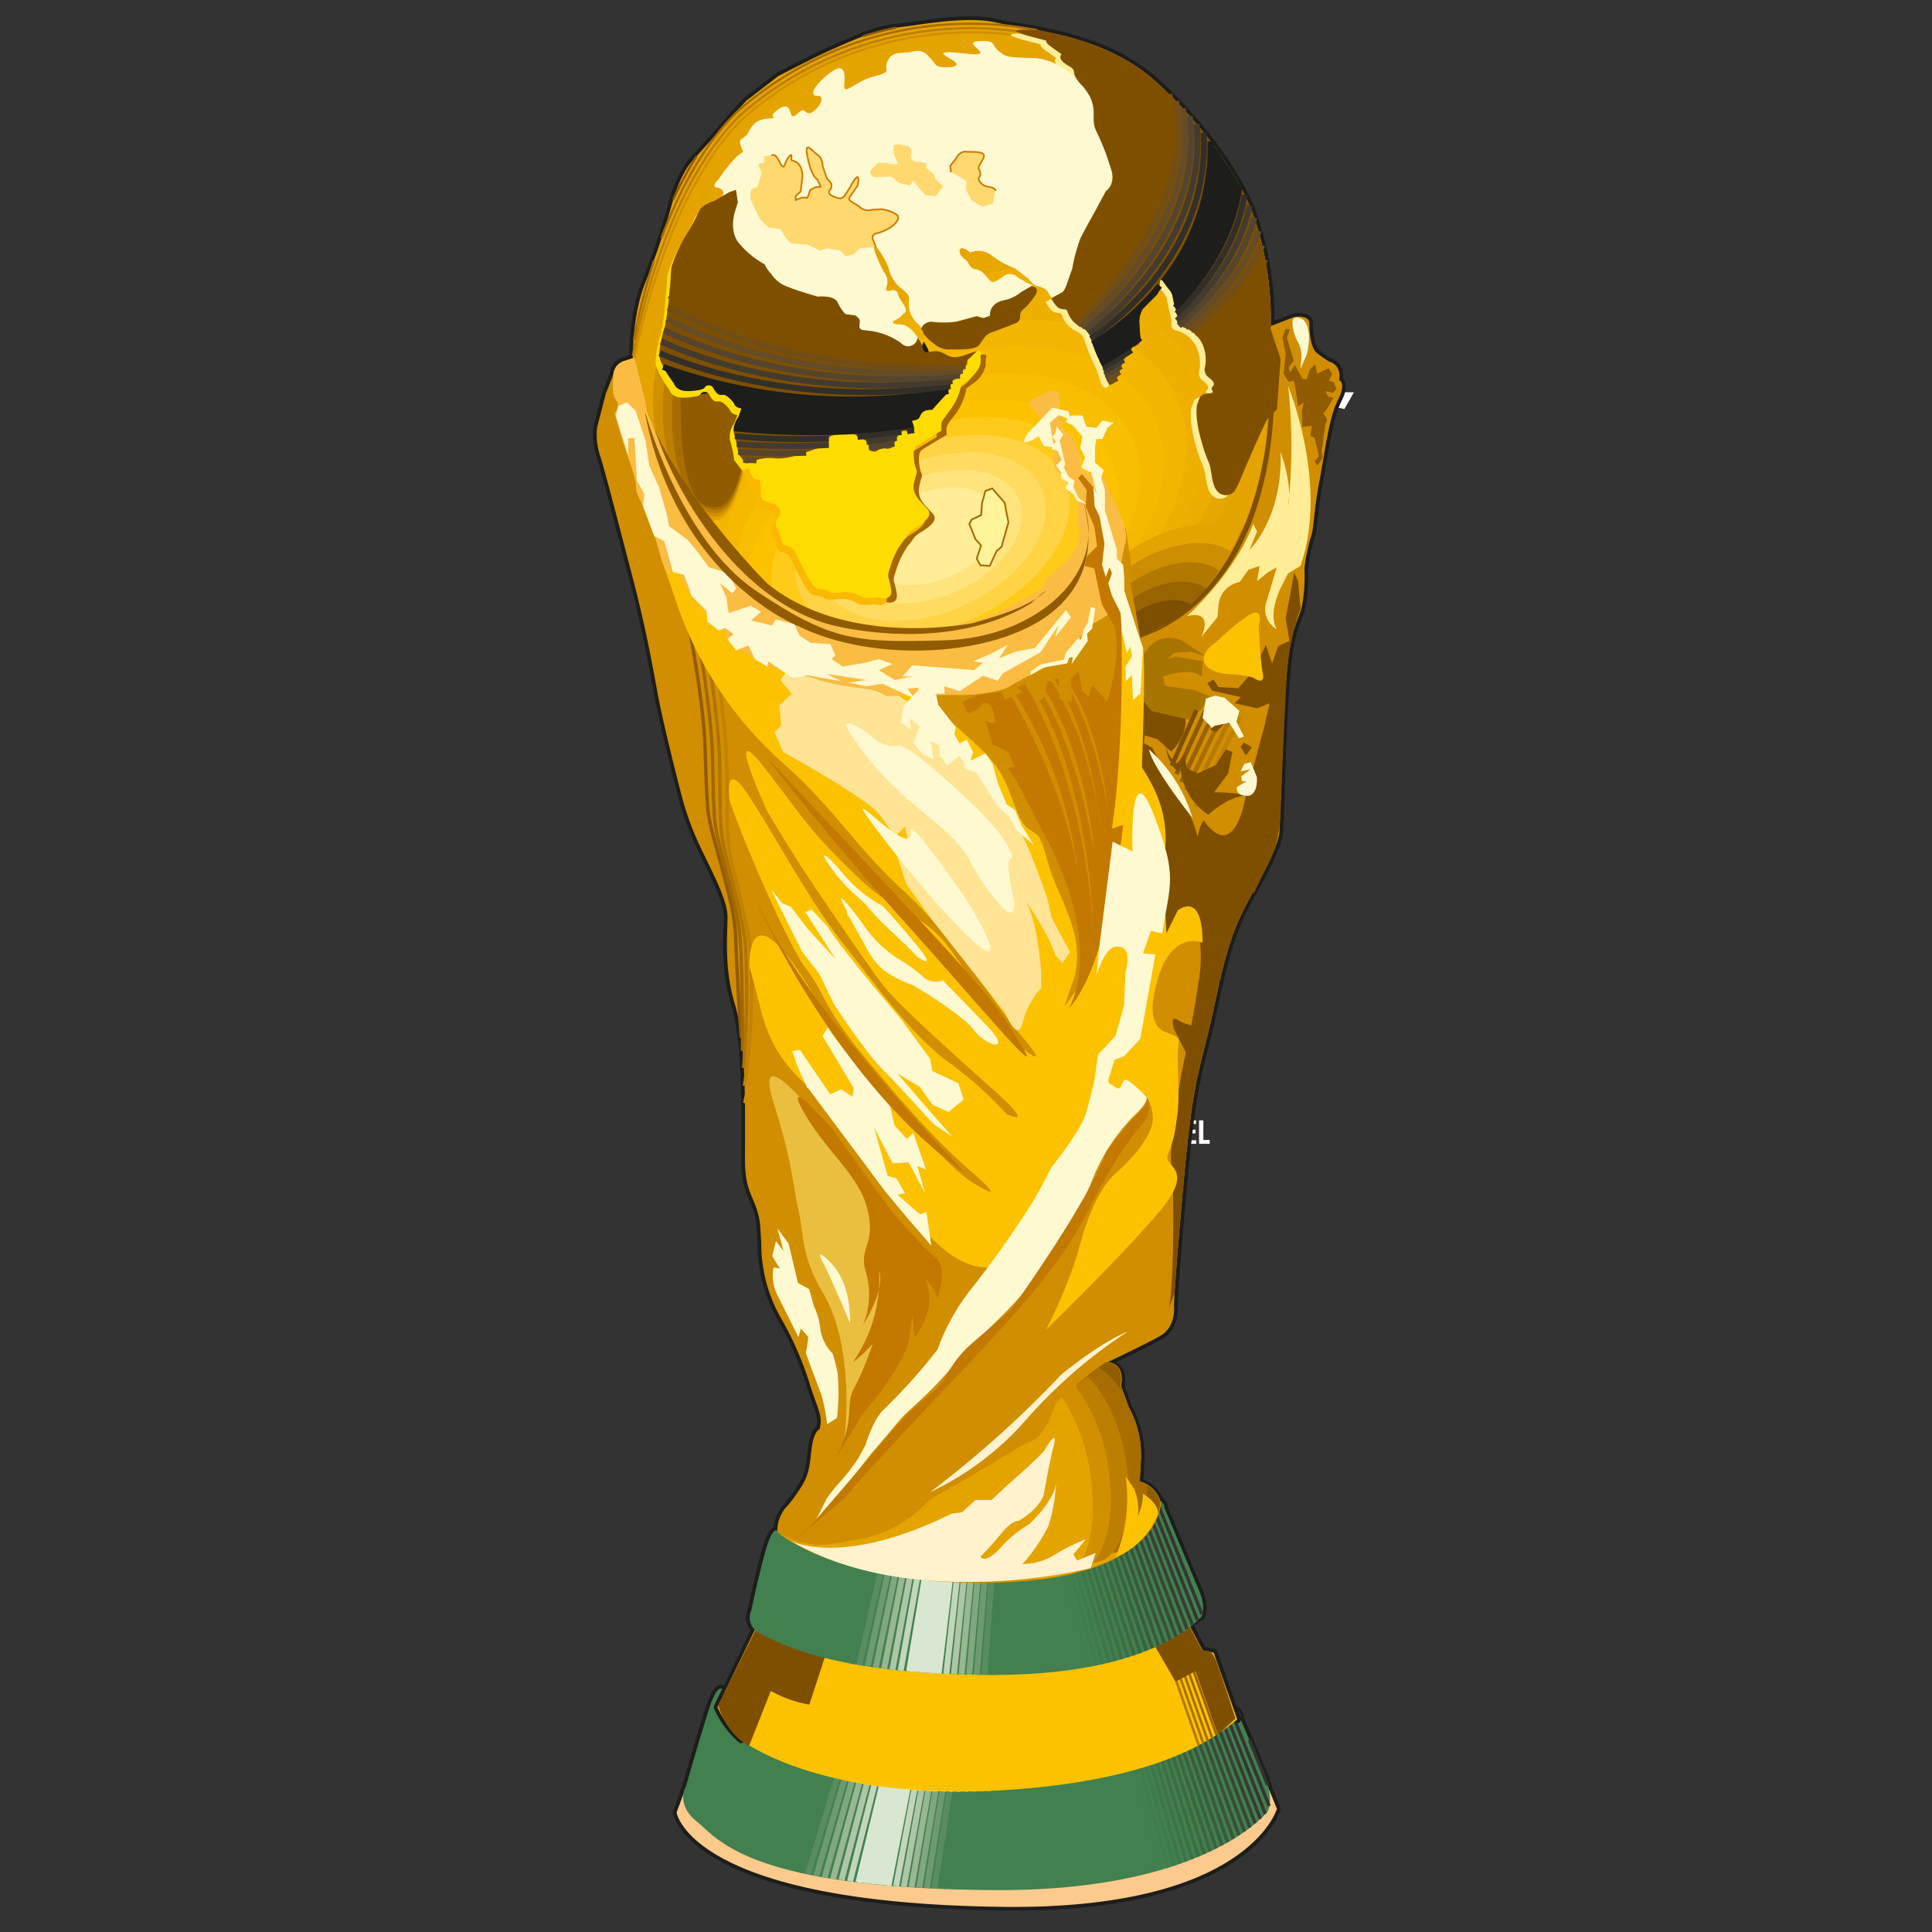 <svg xmlns="http://www.w3.org/2000/svg" viewBox="0 0 256 256"><rect x="0" y="0" width="256" height="256" fill="#333333" stroke="none"/><title>Voetbalpoules.nl | WK | Design4les.nl</title><g id="Layer_1" data-name="Layer 1"><path d="M90.8,237.05l-1.15,3.12s1.79,12,43.23,12.5c32.55.4,36.32-13,36.32-13l-1.15-2.79" style="fill:none;stroke:#1d1d1b;stroke-linecap:round;stroke-linejoin:round;stroke-width:0.985px"/><path d="M95.72,223.84S95.08,223,94,226.3s-3.12,10.44-3.12,10.44-1.46,2.34,1.55,4.71" style="fill:none;stroke:#1d1d1b;stroke-linecap:round;stroke-linejoin:round;stroke-width:0.985px"/><path d="M168,240s.85-1.56-.44-4.67-3.22-7.64-3.22-7.64a1.29,1.29,0,0,0-1.29-1.33" style="fill:none;stroke:#1d1d1b;stroke-linecap:round;stroke-linejoin:round;stroke-width:0.985px"/><path d="M90.8,237.05l-1.15,3.12s1.79,12,43.23,12.5c32.55.4,36.32-13,36.32-13l-1.15-2.79-77.25.16Z" style="fill:#fbca8c;fill-rule:evenodd"/><path d="M95.72,223.84S95.08,223,94,226.3s-3.12,10.44-3.12,10.44-1.46,2.34,1.55,4.71c2.66,2.1,6.56,8.81,39.61,9C160,250.55,168,240,168,240s.85-1.56-.44-4.67-3.22-7.64-3.22-7.64a1.29,1.29,0,0,0-1.29-1.33l-67.29-2.51Z" style="fill:#42804f;fill-rule:evenodd"/><path d="M120.5,235.73l-2.77,14.11c-1.41-.13-2.73-.26-4-.41l3.46-14.23,3.29.53Z" style="fill:#d9e6d1;fill-rule:evenodd"/><line x1="120.5" y1="235.73" x2="117.73" y2="249.84" style="fill:none;stroke:#d9e6d1;stroke-miterlimit:2.613;stroke-width:0.788px"/><line x1="113.75" y1="249.43" x2="117.21" y2="235.2" style="fill:none;stroke:#d9e6d1;stroke-miterlimit:2.613;stroke-width:0.788px"/><line x1="118.74" y1="249.92" x2="121.4" y2="235.84" style="fill:none;stroke:#c3d6bc;stroke-miterlimit:2.613;stroke-width:0.788px"/><line x1="119.76" y1="249.99" x2="122.31" y2="235.97" style="fill:none;stroke:#aec6a7;stroke-miterlimit:2.613;stroke-width:0.788px"/><line x1="120.78" y1="250.06" x2="123.22" y2="236.09" style="fill:none;stroke:#98b792;stroke-miterlimit:2.613;stroke-width:0.788px"/><line x1="121.8" y1="250.12" x2="124.13" y2="236.21" style="fill:none;stroke:#81a780;stroke-miterlimit:2.613;stroke-width:0.788px"/><line x1="122.82" y1="250.17" x2="125.04" y2="236.33" style="fill:none;stroke:#6e9a6f;stroke-miterlimit:2.613;stroke-width:0.788px"/><line x1="123.83" y1="250.22" x2="125.95" y2="236.45" style="fill:none;stroke:#598c5e;stroke-miterlimit:2.613;stroke-width:0.788px"/><line x1="126.85" y1="236.59" x2="124.85" y2="250.27" style="fill:none;stroke:#42804f;stroke-miterlimit:2.613;stroke-width:0.788px"/><line x1="112.63" y1="249.29" x2="116.24" y2="234.98" style="fill:none;stroke:#c3d6bc;stroke-miterlimit:2.613;stroke-width:0.788px"/><line x1="111.5" y1="249.13" x2="115.27" y2="234.79" style="fill:none;stroke:#aec6a7;stroke-miterlimit:2.613;stroke-width:0.788px"/><line x1="110.39" y1="248.96" x2="114.3" y2="234.57" style="fill:none;stroke:#98b792;stroke-miterlimit:2.613;stroke-width:0.788px"/><line x1="109.27" y1="248.78" x2="113.33" y2="234.37" style="fill:none;stroke:#81a780;stroke-miterlimit:2.613;stroke-width:0.788px"/><line x1="108.16" y1="248.58" x2="112.36" y2="234.17" style="fill:none;stroke:#6e9a6f;stroke-miterlimit:2.613;stroke-width:0.788px"/><line x1="107.06" y1="248.36" x2="111.39" y2="233.98" style="fill:none;stroke:#598c5e;stroke-miterlimit:2.613;stroke-width:0.788px"/><line x1="105.96" y1="248.13" x2="110.42" y2="233.76" style="fill:none;stroke:#42804f;stroke-miterlimit:2.613;stroke-width:0.788px"/><line x1="149.6" y1="234.37" x2="153.13" y2="247.95" style="fill:none;stroke:#42804f;stroke-miterlimit:2.613;stroke-width:0.443px"/><line x1="153.95" y1="247.72" x2="150.25" y2="233.93" style="fill:none;stroke:#407f4f;stroke-miterlimit:2.613;stroke-width:0.443px"/><line x1="154.76" y1="247.48" x2="150.89" y2="233.48" style="fill:none;stroke:#407d4d;stroke-miterlimit:2.613;stroke-width:0.443px"/><line x1="155.57" y1="247.21" x2="151.54" y2="233.03" style="fill:none;stroke:#3e7a4b;stroke-miterlimit:2.613;stroke-width:0.443px"/><line x1="156.38" y1="246.94" x2="152.2" y2="232.57" style="fill:none;stroke:#3d7648;stroke-miterlimit:2.613;stroke-width:0.443px"/><line x1="157.19" y1="246.64" x2="152.85" y2="232.13" style="fill:none;stroke:#3f7347;stroke-miterlimit:2.613;stroke-width:0.443px"/><line x1="157.99" y1="246.34" x2="153.5" y2="231.67" style="fill:none;stroke:#3c6f46;stroke-miterlimit:2.613;stroke-width:0.443px"/><line x1="158.79" y1="246.01" x2="154.15" y2="231.23" style="fill:none;stroke:#3b6c44;stroke-miterlimit:2.613;stroke-width:0.443px"/><line x1="159.58" y1="245.67" x2="154.79" y2="230.77" style="fill:none;stroke:#3d6941;stroke-miterlimit:2.613;stroke-width:0.443px"/><line x1="160.37" y1="245.31" x2="155.44" y2="230.32" style="fill:none;stroke:#3c6540;stroke-miterlimit:2.613;stroke-width:0.443px"/><line x1="161.14" y1="244.93" x2="156.09" y2="229.88" style="fill:none;stroke:#3a623f;stroke-miterlimit:2.613;stroke-width:0.443px"/><line x1="161.92" y1="244.52" x2="156.74" y2="229.42" style="fill:none;stroke:#3b5c3d;stroke-miterlimit:2.613;stroke-width:0.443px"/><line x1="162.67" y1="244.1" x2="157.39" y2="228.99" style="fill:none;stroke:#39593c;stroke-miterlimit:2.613;stroke-width:0.443px"/><line x1="163.43" y1="243.66" x2="158.04" y2="228.52" style="fill:none;stroke:#38543a;stroke-miterlimit:2.613;stroke-width:0.443px"/><line x1="164.17" y1="243.19" x2="158.7" y2="228.08" style="fill:none;stroke:#394f39;stroke-miterlimit:2.613;stroke-width:0.443px"/><line x1="164.9" y1="242.69" x2="159.34" y2="227.62" style="fill:none;stroke:#384b38;stroke-miterlimit:2.613;stroke-width:0.443px"/><line x1="165.62" y1="242.17" x2="159.99" y2="227.18" style="fill:none;stroke:#374636;stroke-miterlimit:2.613;stroke-width:0.443px"/><line x1="166.32" y1="241.6" x2="160.64" y2="226.73" style="fill:none;stroke:#374135;stroke-miterlimit:2.613;stroke-width:0.443px"/><line x1="167" y1="241" x2="161.3" y2="226.29" style="fill:none;stroke:#363c33;stroke-miterlimit:2.613;stroke-width:0.443px"/><line x1="167.65" y1="240.34" x2="162.14" y2="226.32" style="fill:none;stroke:#343832;stroke-miterlimit:2.613;stroke-width:0.443px"/><line x1="168.17" y1="239.31" x2="162.98" y2="226.35" style="fill:none;stroke:#343532;stroke-miterlimit:2.613;stroke-width:0.443px"/><path d="M164,226.77l.31.75m1.24,3,2.42,6" style="fill:none;stroke:#323230;stroke-miterlimit:2.613;stroke-width:0.443px"/><path d="M125.79,220.5l-2,16.84c-1.35-.05-2.66-.14-3.9-.25l2.56-16.82,3.29.23Z" style="fill:#fff9d1;fill-rule:evenodd"/><line x1="125.79" y1="220.5" x2="123.84" y2="237.34" style="fill:none;stroke:#fff9d1;stroke-miterlimit:2.613;stroke-width:0.788px"/><line x1="119.94" y1="237.09" x2="122.5" y2="220.27" style="fill:none;stroke:#fff9d1;stroke-miterlimit:2.613;stroke-width:0.788px"/><line x1="126.7" y1="220.52" x2="124.85" y2="237.37" style="fill:none;stroke:#fff1b7;stroke-miterlimit:2.613;stroke-width:0.788px"/><line x1="127.6" y1="220.56" x2="125.85" y2="237.39" style="fill:none;stroke:#ffeaa0;stroke-miterlimit:2.613;stroke-width:0.788px"/><line x1="128.51" y1="220.59" x2="126.87" y2="237.4" style="fill:none;stroke:#ffe185;stroke-miterlimit:2.613;stroke-width:0.788px"/><line x1="129.42" y1="220.63" x2="127.87" y2="237.39" style="fill:none;stroke:#ffda67;stroke-miterlimit:2.613;stroke-width:0.788px"/><line x1="130.32" y1="220.65" x2="128.88" y2="237.38" style="fill:none;stroke:#ffd14a;stroke-miterlimit:2.613;stroke-width:0.788px"/><line x1="131.24" y1="220.68" x2="129.89" y2="237.35" style="fill:none;stroke:#fdc922;stroke-miterlimit:2.613;stroke-width:0.788px"/><line x1="132.14" y1="220.72" x2="130.9" y2="237.31" style="fill:none;stroke:#fcc200;stroke-miterlimit:2.613;stroke-width:0.788px"/><line x1="121.53" y1="220.17" x2="118.84" y2="236.99" style="fill:none;stroke:#fff1b7;stroke-miterlimit:2.613;stroke-width:0.788px"/><line x1="120.56" y1="220.07" x2="117.74" y2="236.87" style="fill:none;stroke:#ffeaa0;stroke-miterlimit:2.613;stroke-width:0.788px"/><line x1="119.59" y1="219.95" x2="116.64" y2="236.74" style="fill:none;stroke:#ffe185;stroke-miterlimit:2.613;stroke-width:0.788px"/><line x1="118.62" y1="219.84" x2="115.55" y2="236.58" style="fill:none;stroke:#ffda67;stroke-miterlimit:2.613;stroke-width:0.788px"/><line x1="117.64" y1="219.72" x2="114.47" y2="236.41" style="fill:none;stroke:#ffd14a;stroke-miterlimit:2.613;stroke-width:0.788px"/><line x1="116.68" y1="219.63" x2="113.39" y2="236.21" style="fill:none;stroke:#fdc922;stroke-miterlimit:2.613;stroke-width:0.788px"/><line x1="112.32" y1="236.01" x2="115.71" y2="219.5" style="fill:none;stroke:#fcc200;stroke-miterlimit:2.613;stroke-width:0.788px"/><line x1="152.88" y1="216.09" x2="158.23" y2="231.56" style="fill:none;stroke:#ba8000;stroke-miterlimit:2.613;stroke-width:0.351px"/><line x1="152.31" y1="216.38" x2="157.63" y2="231.84" style="fill:none;stroke:#c18600;stroke-miterlimit:2.613;stroke-width:0.36px"/><line x1="151.73" y1="216.67" x2="157.02" y2="232.13" style="fill:none;stroke:#c68a00;stroke-miterlimit:2.613;stroke-width:0.369px"/><line x1="151.17" y1="216.95" x2="156.41" y2="232.4" style="fill:none;stroke:#cd9200;stroke-miterlimit:2.613;stroke-width:0.378px"/><line x1="150.59" y1="217.24" x2="155.79" y2="232.66" style="fill:none;stroke:#d49800;stroke-miterlimit:2.613;stroke-width:0.388px"/><line x1="150.02" y1="217.54" x2="155.17" y2="232.91" style="fill:none;stroke:#db9f00;stroke-miterlimit:2.613;stroke-width:0.397px"/><line x1="149.46" y1="217.81" x2="154.55" y2="233.14" style="fill:none;stroke:#e1a600;stroke-miterlimit:2.613;stroke-width:0.406px"/><line x1="148.89" y1="218.11" x2="153.92" y2="233.38" style="fill:none;stroke:#e9ad00;stroke-miterlimit:2.613;stroke-width:0.415px"/><line x1="148.31" y1="218.38" x2="153.3" y2="233.59" style="fill:none;stroke:#f0b500;stroke-miterlimit:2.613;stroke-width:0.425px"/><line x1="147.75" y1="218.68" x2="152.66" y2="233.81" style="fill:none;stroke:#f6bb00;stroke-miterlimit:2.613;stroke-width:0.434px"/><line x1="147.17" y1="218.98" x2="152.03" y2="234.01" style="fill:none;stroke:#fcc200;stroke-miterlimit:2.613;stroke-width:0.443px"/><polygon points="145.57 226.27 145.4 228.08 143.49 228.65 144.04 222.69 147.51 221.74 150.61 226.83 149.13 227.18 148.19 225.63 145.57 226.27 145.57 226.27" style="fill:#fff9d1;fill-rule:evenodd"/><polygon points="146.15 225.9 145.98 227.71 144.07 228.29 144.63 222.32 148.1 221.37 151.2 226.45 149.71 226.81 148.77 225.27 146.15 225.9 146.15 225.9" style="fill:#a66700;fill-rule:evenodd"/><polygon points="146.28 224.58 146.42 223.08 147.3 222.85 148.08 224.15 146.28 224.58 146.28 224.58" style="fill:#fff9d1;fill-rule:evenodd"/><polygon points="146.28 224.58 146.37 223.39 146.97 223.2 147.6 224.25 146.28 224.58 146.28 224.58" style="fill:#fcc200;fill-rule:evenodd"/><polygon points="116.91 227.03 119.4 227.24 119.63 225.99 117.13 225.77 117.39 224.31 121.58 224.71 121.8 223.44 115.21 222.69 114.2 228.41 116.6 228.79 116.91 227.03 116.91 227.03" style="fill:#a66700;fill-rule:evenodd"/><polygon points="128.77 229.58 128.77 223.91 126.47 223.77 126.47 229.45 128.77 229.58 128.77 229.58" style="fill:#a66700;fill-rule:evenodd"/><polygon points="135.71 227.66 138.19 227.59 138.1 226.3 135.62 226.35 135.53 224.89 139.69 224.8 139.61 223.51 133.02 223.75 133.41 229.59 135.83 229.44 135.71 227.66 135.71 227.66" style="fill:#a66700;fill-rule:evenodd"/><polygon points="114.42 225.67 114.04 227.84 116.44 228.2 116.74 226.46 119.23 226.67 119.46 225.41 116.97 225.2 117.02 224.89 114.42 225.67 114.42 225.67" style="fill:#d08e00;fill-rule:evenodd"/><polygon points="119.73 223.99 121.41 224.15 121.55 223.4 119.73 223.99 119.73 223.99" style="fill:#d08e00;fill-rule:evenodd"/><polygon points="126.13 225.78 126.13 229.05 128.44 229.16 128.44 225.01 126.13 225.78 126.13 225.78" style="fill:#d08e00;fill-rule:evenodd"/><polygon points="133.53 226.03 133.73 229.19 136.15 229.02 136.04 227.24 138.52 227.18 138.43 225.88 135.95 225.95 135.91 225.27 133.53 226.03 133.53 226.03" style="fill:#d08e00;fill-rule:evenodd"/><polygon points="138.33 224.41 140.02 224.39 139.99 223.88 138.33 224.41 138.33 224.41" style="fill:#d08e00;fill-rule:evenodd"/><polygon points="114.42 225.67 115.05 222.12 121.64 222.87 121.55 223.4 119.73 223.99 117.22 223.74 117.02 224.89 114.42 225.67 114.42 225.67" style="fill:#fff9d1;fill-rule:evenodd"/><polygon points="128.44 225.01 128.44 223.49 126.13 223.35 126.13 225.78 128.44 225.01 128.44 225.01" style="fill:#fff9d1;fill-rule:evenodd"/><polygon points="133.53 226.03 133.35 223.34 139.94 223.09 139.99 223.88 138.33 224.41 135.86 224.48 135.91 225.27 133.53 226.03 133.53 226.03" style="fill:#fff9d1;fill-rule:evenodd"/><polygon points="113.79 229.81 115.12 230.16 112.29 235.49 110.93 235.13 110.81 230.81 108.83 234.56 107.47 234.22 107.26 228.09 108.63 228.45 108.75 231.88 110.33 228.9 112.09 229.36 112.2 232.79 113.79 229.81 113.79 229.81" style="fill:#fff9d1;fill-rule:evenodd"/><polygon points="113.38 229.56 114.71 229.91 111.87 235.23 110.53 234.88 110.39 230.56 108.41 234.32 107.07 233.95 106.85 227.84 108.21 228.2 108.33 231.63 109.92 228.65 111.67 229.1 111.8 232.54 113.38 229.56 113.38 229.56" style="fill:#a66700;fill-rule:evenodd"/><path d="M146.55,233.06a1.23,1.23,0,0,1-.78.43,1.28,1.28,0,0,1-1.5-.86l-.12-.54a1.11,1.11,0,0,1,1-1.28,1.53,1.53,0,0,1,.95.18l1-.92a2.74,2.74,0,0,0-2.24-.56,2.18,2.18,0,0,0-2,2.53l.25,1.07a2.67,2.67,0,0,0,4.8.41l-1.36-.46Z" style="fill:#fff9d1;fill-rule:evenodd"/><path d="M146.8,232.81a1.36,1.36,0,0,1-2.28-.41l-.13-.55a1.12,1.12,0,0,1,1-1.29,1.61,1.61,0,0,1,.95.17l1-.91a2.67,2.67,0,0,0-2.24-.55,2.18,2.18,0,0,0-2,2.54l.25,1.05a2.49,2.49,0,0,0,3,1.68,2.41,2.41,0,0,0,1.83-1.27l-1.35-.46Z" style="fill:#a66700;fill-rule:evenodd"/><path d="M152.4,228.09l.47,2.68a1.19,1.19,0,0,1-1.06,1.22,1.06,1.06,0,0,1-1.38-.69l-.47-2.65-1.2.27.52,2.89A2.13,2.13,0,0,0,152,233.2a2.38,2.38,0,0,0,2.07-2.47l-.51-2.9-1.19.26Z" style="fill:#fff9d1;fill-rule:evenodd"/><path d="M152.56,227.86l.47,2.66a1.2,1.2,0,0,1-1.05,1.23c-.68.14-1.3-.15-1.39-.69l-.47-2.65-1.19.26.51,2.9a2.13,2.13,0,0,0,2.75,1.38,2.38,2.38,0,0,0,2.07-2.46l-.5-2.9-1.2.27Z" style="fill:#a66700;fill-rule:evenodd"/><path d="M157.33,229.68a1.83,1.83,0,0,0,1.19-1.89l-.17-.64a1.36,1.36,0,0,0-1.86-.66l-1.76.71,1.21,4.57,1.08-.43-.36-1.39.67-.27Z" style="fill:#fff9d1;fill-rule:evenodd"/><path d="M157.54,229.39a1.87,1.87,0,0,0,1.19-1.88l-.18-.66a1.35,1.35,0,0,0-1.85-.65l-1.76.72,1.2,4.57,1.08-.44-.36-1.38.68-.28Z" style="fill:#a66700;fill-rule:evenodd"/><path d="M115.51,234.67a2.66,2.66,0,0,0,2.55,1.8,3.15,3.15,0,0,0,3.38-2.32l0-.26-6,.78Z" style="fill:#a66700;fill-rule:evenodd"/><path d="M121.48,233.89l.16-1a2.48,2.48,0,0,0-2.6-2.66,3.13,3.13,0,0,0-3.38,2.32l-.2,1.26a2.17,2.17,0,0,0,.05.85l6-.78Z" style="fill:#a66700;fill-rule:evenodd"/><path d="M115.09,234.51a2.67,2.67,0,0,0,2.56,1.8A3.15,3.15,0,0,0,121,234l0-.27-6,.79Z" style="fill:#d08e00;fill-rule:evenodd"/><path d="M121.07,233.72l.15-1c.22-1.38-.94-2.56-2.59-2.63a3.11,3.11,0,0,0-3.38,2.32l-.19,1.25a2.21,2.21,0,0,0,0,.85l6-.79Z" style="fill:#fff9d1;fill-rule:evenodd"/><path d="M123,233.81l.33-2.82h2.58c1.09,0,2.15.75,2,1.64l-.06.52-4.89.66Z" style="fill:#a66700;fill-rule:evenodd"/><path d="M127.91,233.15l0,.3a1.8,1.8,0,0,1-1,1.24l1.09,2.12h-1.59l-.93-1.75h-1l-.21,1.76h-1.59l.36-3,4.89-.66Z" style="fill:#a66700;fill-rule:evenodd"/><path d="M122.81,233.52l.33-2.82h2.58c1.1,0,2.15.73,2,1.64l-.06.52-4.9.66Z" style="fill:#fff9d1;fill-rule:evenodd"/><path d="M127.71,232.86l0,.31a1.84,1.84,0,0,1-1,1.24l1.09,2.11h-1.58l-.93-1.75h-1l-.21,1.77-1.58,0,.35-3,4.9-.66Z" style="fill:#d08e00;fill-rule:evenodd"/><polygon points="129.61 232.74 129.7 236.5 134.04 236.34 134.01 235.17 131.31 235.27 131.23 232.54 129.61 232.74 129.61 232.74" style="fill:#a66700;fill-rule:evenodd"/><polygon points="131.23 232.54 131.19 231.18 129.56 231.26 129.61 232.74 131.23 232.54 131.23 232.54" style="fill:#a66700;fill-rule:evenodd"/><polygon points="129.81 232.57 129.92 236.34 134.24 236.16 134.21 235.01 131.51 235.12 131.44 232.37 129.81 232.57 129.81 232.57" style="fill:#d08e00;fill-rule:evenodd"/><polygon points="131.44 232.37 131.4 231.02 129.77 231.09 129.81 232.57 131.44 232.37 131.44 232.37" style="fill:#fff9d1;fill-rule:evenodd"/><path d="M135,232l-.05-1.13,2.66-.31a2.72,2.72,0,0,1,2.36.83l-5,.61Z" style="fill:#a66700;fill-rule:evenodd"/><path d="M140,231.43a1.71,1.71,0,0,1,.38,1l0,1.11a2.69,2.69,0,0,1-2.59,2.43l-2.66.29L135,232l5-.61Z" style="fill:#a66700;fill-rule:evenodd"/><path d="M135.27,231.83l0-1.13,2.65-.3a2.64,2.64,0,0,1,2.36.83l-5,.6Z" style="fill:#fff9d1;fill-rule:evenodd"/><path d="M140.24,231.23a1.78,1.78,0,0,1,.39,1l0,1.09a2.7,2.7,0,0,1-2.59,2.46l-2.65.28-.15-4.25,5-.6Z" style="fill:#d08e00;fill-rule:evenodd"/><path d="M116.58,233.42a1.24,1.24,0,0,0,1.31,1.35,1.63,1.63,0,0,0,1.71-1.18l.1-.64a1.26,1.26,0,0,0-1.31-1.34,1.61,1.61,0,0,0-1.71,1.18l-.1.63Z" style="fill:#a66700;fill-rule:evenodd"/><path d="M117,233.59a1.1,1.1,0,0,0,.59,1.13l.31.05a1.63,1.63,0,0,0,1.71-1.18l.1-.64a1.12,1.12,0,0,0-.58-1.13l-.32,0a1.62,1.62,0,0,0-1.71,1.18l-.1.64Z" style="fill:#fcc200;fill-rule:evenodd"/><path d="M126.17,232.9a.89.89,0,0,1-.92.59h-.85l.17-1.5h.86c.47,0,.82.27.78.6l0,.31Z" style="fill:#a66700;fill-rule:evenodd"/><path d="M124.59,233.49l.15-1.23.85,0a.93.93,0,0,1,.61.19.45.45,0,0,1,0,.16l0,.31a.89.89,0,0,1-.92.59Z" style="fill:#fcc200;fill-rule:evenodd"/><path d="M136.76,231.87l1.17-.13a1.11,1.11,0,0,1,1.38.93l0,.54a1.37,1.37,0,0,1-1.3,1.26l-1.18.12-.09-2.72Z" style="fill:#a66700;fill-rule:evenodd"/><path d="M136.76,232.13l1-.1a1.12,1.12,0,0,1,1.38.92l0,.57a.91.91,0,0,1-.06.36,1.65,1.65,0,0,1-1.08.59l-1.18.12-.09-2.46Z" style="fill:#fcc200;fill-rule:evenodd"/><path d="M156.86,227.24c.33-.12.64,0,.71.25l.06.24a.65.65,0,0,1-.46.69l-.58.23-.3-1.16.57-.25Z" style="fill:#fff9d1;fill-rule:evenodd"/><path d="M156.74,227.52c.32-.11.64,0,.7.24l.07.24a.42.42,0,0,1,0,.16.85.85,0,0,1-.35.26l-.58.23-.24-1,.39-.18Z" style="fill:#bd8100;fill-rule:evenodd"/><polygon points="101.32 217.16 99.02 221.93 102.14 224.22 99.02 231.13 100.33 231.8 103.45 224.48 99.92 221.68 101.98 217.49 101.32 217.16 101.32 217.16" style="fill:#fff9d1;fill-rule:evenodd"/><polygon points="157.01 151.56 157.01 148.45 158.48 148.45 158.48 148.93 157.58 148.93 157.58 149.69 158.41 149.69 158.41 150.18 157.58 150.18 157.58 151.09 158.51 151.09 158.51 151.56 157.01 151.56 157.01 151.56" style="fill:#fff;fill-rule:evenodd"/><polygon points="158.88 151.56 158.88 148.45 159.45 148.45 159.45 151.05 160.29 151.05 160.29 151.56 158.88 151.56 158.88 151.56" style="fill:#fff;fill-rule:evenodd"/><path d="M131,43.76c.15-.56.58-.92.95-.81s.55.65.39,1.21-.58.91-1,.8-.55-.65-.39-1.2Z" style="fill:none;stroke:#fff;stroke-miterlimit:2.613;stroke-width:3.806px"/><path d="M155,35.37a2.24,2.24,0,0,0,1.68-2.62,2.11,2.11,0,0,0-2.61-1.53,2.25,2.25,0,0,0-1.69,2.62A2.11,2.11,0,0,0,155,35.37Z" style="fill:none;stroke:#fff;stroke-miterlimit:2.613;stroke-width:3.806px"/><path d="M133.13,36.54c-5.28-1.78-10.89,5.31-11.08,12.7-.18,7.63,3.81,10.51,6,10.57-3.06,1.35-3.42,2.65-3.47,4.81,3.67-4,8.52,2.14,10.63-5.66-1.84,1.15-2.67,1.27-4.28.92,3.74-1.22,7.29-5,7.76-10.68.46-5.51-.41-10-4.57-10.87-3.71-.72-6.51,5.7-6.37,8.83s1,4.81,2.69,4.91,3.7-3.1,3.77-6.11-1-4.64-2.87-3.77a2.21,2.21,0,0,1,2.29-1.71c.61,0,2.86,2.17,1.8,7.56s-3.78,6.33-5.32,6.3-4-1.35-3.86-6.25c.1-4.38,2.09-11.27,6.81-11.16.47,0,.48-.23.06-.39Z" style="fill:none;stroke:#fff;stroke-miterlimit:2.613;stroke-width:3.806px"/><polygon points="122.56 25.8 121.3 28.01 125.09 28.01 125.41 26.43 122.56 25.8 122.56 25.8" style="fill:#fff;fill-rule:evenodd"/><polygon points="136.08 22.85 135.64 23.95 138.06 24.39 136.08 22.85 136.08 22.85" style="fill:#fff;fill-rule:evenodd"/><polygon points="130.13 23.73 128.59 26.16 130.35 26.38 130.57 25.28 130.13 23.73 130.13 23.73" style="fill:#fff;fill-rule:evenodd"/><polygon points="140.93 24.18 140.26 25.06 141.37 25.94 142.25 24.84 140.93 24.18 140.93 24.18" style="fill:#fff;fill-rule:evenodd"/><polygon points="131.89 30.56 131.01 31.88 131.89 32.1 133 31.22 131.89 30.56 131.89 30.56" style="fill:#fff;fill-rule:evenodd"/><polygon points="126.39 29.68 127.05 32.32 128.59 31.44 128.15 30.12 126.39 29.68 126.39 29.68" style="fill:#fff;fill-rule:evenodd"/><polygon points="143.35 31.88 142.69 32.98 145.55 32.77 143.35 31.88 143.35 31.88" style="fill:#fff;fill-rule:evenodd"/><polygon points="152.08 26.19 152.52 25.09 150.09 24.64 152.08 26.19 152.08 26.19" style="fill:#fff;fill-rule:evenodd"/><polygon points="158.02 25.31 159.56 22.88 157.8 22.66 157.58 23.76 158.02 25.31 158.02 25.31" style="fill:#fff;fill-rule:evenodd"/><polygon points="152.74 29.71 153.84 27.51 152.96 27.29 151.64 27.95 152.74 29.71 152.74 29.71" style="fill:#fff;fill-rule:evenodd"/><polygon points="147.23 24.86 147.89 23.98 146.79 23.1 145.91 24.2 147.23 24.86 147.23 24.86" style="fill:#fff;fill-rule:evenodd"/><polygon points="141.06 29.93 143.71 27.51 142.82 26.85 141.94 27.73 141.06 29.93 141.06 29.93" style="fill:#fff;fill-rule:evenodd"/><polygon points="178.14 54.2 179.4 51.98 175.61 51.98 175.29 53.57 178.14 54.2 178.14 54.2" style="fill:#fff;fill-rule:evenodd"/><polygon points="164.62 57.14 165.06 56.04 162.64 55.6 164.62 57.14 164.62 57.14" style="fill:#fff;fill-rule:evenodd"/><polygon points="170.57 56.26 172.11 53.84 170.35 53.62 170.13 54.72 170.57 56.26 170.57 56.26" style="fill:#fff;fill-rule:evenodd"/><polygon points="165.28 60.67 166.39 58.47 165.5 58.24 164.18 58.91 165.28 60.67 165.28 60.67" style="fill:#fff;fill-rule:evenodd"/><polygon points="159.78 55.82 160.44 54.94 159.34 54.06 158.46 55.16 159.78 55.82 159.78 55.82" style="fill:#fff;fill-rule:evenodd"/><polygon points="168.81 49.43 169.69 48.11 168.81 47.89 167.71 48.77 168.81 49.43 168.81 49.43" style="fill:#fff;fill-rule:evenodd"/><polygon points="174.31 50.31 173.65 47.67 172.11 48.55 172.55 49.88 174.31 50.31 174.31 50.31" style="fill:#fff;fill-rule:evenodd"/><polygon points="157.35 48.11 158.01 47.01 155.15 47.23 157.35 48.11 157.35 48.11" style="fill:#fff;fill-rule:evenodd"/><polygon points="153.61 60.89 156.25 58.47 155.37 57.8 154.49 58.69 153.61 60.89 153.61 60.89" style="fill:#fff;fill-rule:evenodd"/><polygon points="161.1 60.01 161.1 59.13 159.56 58.91 158.68 59.57 159.34 60.45 161.1 60.01 161.1 60.01" style="fill:#fff;fill-rule:evenodd"/><polygon points="152.16 43.73 153.42 41.52 149.63 41.52 149.31 43.09 152.16 43.73 152.16 43.73" style="fill:#fff;fill-rule:evenodd"/><polygon points="138.64 46.67 139.08 45.57 136.66 45.13 138.64 46.67 138.64 46.67" style="fill:#fff;fill-rule:evenodd"/><polygon points="144.59 45.79 146.13 43.37 144.37 43.15 144.15 44.25 144.59 45.79 144.59 45.79" style="fill:#fff;fill-rule:evenodd"/><polygon points="139.3 50.2 140.4 47.99 139.52 47.77 138.2 48.44 139.3 50.2 139.3 50.2" style="fill:#fff;fill-rule:evenodd"/><polygon points="133.79 45.35 134.45 44.47 133.35 43.59 132.47 44.69 133.79 45.35 133.79 45.35" style="fill:#fff;fill-rule:evenodd"/><polygon points="142.82 38.96 143.71 37.64 142.82 37.42 141.72 38.3 142.82 38.96 142.82 38.96" style="fill:#fff;fill-rule:evenodd"/><polygon points="148.33 39.84 147.67 37.2 146.13 38.08 146.57 39.4 148.33 39.84 148.33 39.84" style="fill:#fff;fill-rule:evenodd"/><polygon points="131.37 37.64 132.03 36.54 129.17 36.76 131.37 37.64 131.37 37.64" style="fill:#fff;fill-rule:evenodd"/><polygon points="127.63 50.42 130.27 47.99 129.39 47.33 128.51 48.22 127.63 50.42 127.63 50.42" style="fill:#fff;fill-rule:evenodd"/><polygon points="135.12 49.54 135.12 48.66 133.57 48.44 132.69 49.1 133.35 49.98 135.12 49.54 135.12 49.54" style="fill:#fff;fill-rule:evenodd"/><path d="M169.09,64.08a1.18,1.18,0,0,1,.41,1.18c-.34.87-.67,1.73-1,2.59a45,45,0,0,0-1.88,8.68c0,.35-.35,1.52.2,1.52.08-.42.17-.84.25-1.27.33,0,.25.08.25-.25.29,1.75-1,2.94-1,4.57-.34,0-.26-.09-.26.26h-.5a50.14,50.14,0,0,1,1.77-11.69,22.26,22.26,0,0,1,1.78-5.59Z" style="fill:#fff;fill-rule:evenodd"/><path d="M169.85,70.69c2.61,2.45,0,6.93,0,9.9h-.51c.34-2.71.67-5.42,1-8.13,0-.33.07-.25-.24-.25V72h-.26v.25a8.34,8.34,0,0,0-2,4.32h-.25v-.26h-.26a17.44,17.44,0,0,1,2.54-5.58Z" style="fill:#fff;fill-rule:evenodd"/><path d="M164.77,109.3c0-.48-.63-.44-1-.51a7.46,7.46,0,0,0-2.29,3.81H161a8.33,8.33,0,0,0-1-3c-1.49,0-2.46,2.46-2.8,3.55-.42,0-.05-1.6,0-2h-.25v-.26c-.62,0-1.23,5.53-.51,6.36v.25h.25c0-2,1.38-5.61,2.8-6.86,0-.32.19-.09.3.11.41.9.8,1.8,1.2,2.69a9,9,0,0,0,.2,1.7,1.85,1.85,0,0,0,.84.84s1.85-2.81,2-3.31h.25c0,2.49-1.6,8.46-4.37,8.87a3.85,3.85,0,0,1-2.74-1c.18-.59.34-1.19.51-1.78h-.25V119c-1.35,0-.26,3.32,2.26,3.12a4.07,4.07,0,0,0,2.25-.89c1.84-1.73,4-9.37,2.85-11.88Zm-.51.76a4.85,4.85,0,0,1-.76,1.78h-.25a4.57,4.57,0,0,1-1.27,3v.25h-.51c0-2.36,1.25-3.87,2.54-5.58h.25v.5Z" style="fill:#fff;fill-rule:evenodd"/><path d="M100.33,215.34,95.07,226.2a12.28,12.28,0,0,0,3.13,4.28" style="fill:none;stroke:#1d1d1b;stroke-linecap:round;stroke-linejoin:round;stroke-width:0.985px"/><path d="M103,202.85s-.49-.65-1.31,1.82-2.14,8.71-2.14,8.71a2.28,2.28,0,0,0,1.31,3.11" style="fill:none;stroke:#1d1d1b;stroke-linecap:round;stroke-linejoin:round;stroke-width:0.985px"/><path d="M153.25,198.75a1,1,0,0,1,1,1s3.62,8.71,4.61,11,.32,3.44.32,3.44l-1.64,1,1.81,3.45,1.48.33,3.12,8.86" style="fill:none;stroke:#1d1d1b;stroke-linecap:round;stroke-linejoin:round;stroke-width:0.985px"/><path d="M168.37,43.6a42.2,42.2,0,0,0-2.3-15.11c-1.47-4.11-5.58-10.85-12.65-17.43S136.32,4,132.05,3s-11,.5-13.48.67S111.51,6,109.71,6.8s-6.58,3.28-6.58,3.28l-4.27,3.29s-5.26,5.91-7.07,7.89S89,27.18,89,27.18a96.35,96.35,0,0,1-3.45,10.17C83.4,42.62,83.9,49.69,83.9,49.69" style="fill:none;stroke:#1d1d1b;stroke-linecap:round;stroke-linejoin:round;stroke-width:0.985px"/><path d="M168.37,44.43l-.16-1.16L171.49,42s2-.32,2,.82.17,3.29,1,3.95a16.26,16.26,0,0,0,1.64,1.15s1.64.32,1.32,2.46c0,0,1,.32-.17,2.63s-1.64,6.41-2.47,10.85-.65,6.09-1.14,7.38a25.4,25.4,0,0,0-.83,4.12,21.38,21.38,0,0,1-.32,4.93c-.5,2.14-1.49,2.81-2,8.72s-.66,12.64-.82,17.25l-.16,3.79s.16,1.48-2.64,6.57-3.93,6.9-5.91,16.26-2.79,8.88-4.11,23.33S155.56,173,155.56,173s.32,2.79-1.8,4-7.24,3.61-7.24,3.61c2.79.16,2,3.12,2,3.12l1,2.79a13.1,13.1,0,0,1,1.64,6.91l-.16,3a3.93,3.93,0,0,1,2.8,2.78" style="fill:none;stroke:#1d1d1b;stroke-linecap:round;stroke-linejoin:round;stroke-width:0.985px"/><path d="M103,203a4.76,4.76,0,0,1,1.32-3.45,19.36,19.36,0,0,0,1.8-2.46c1.33-2,1.16-3.62,1.49-5.59s1-2.13,1-2.13c.32-1.65.16-1.65-1.15-5.44a43.21,43.21,0,0,0-4.12-9.52,20,20,0,0,1-2.47-9.7c-.16-2.3,0-3.29-1.15-5.9s-1-4-1-7.74.17-13-1.32-17.92-1-9.2-1-11.66-2.47-6.74-3.94-10a38.21,38.21,0,0,1-2.15-6.1S88,96.52,87.18,92.08s-1.64-9-3.28-15.28-3.45-13.31-4.28-16.11a8.73,8.73,0,0,1-.49-4.1l1.15-4.44,1.48-3.77" style="fill:none;stroke:#1d1d1b;stroke-linecap:round;stroke-linejoin:round;stroke-width:0.985px"/><path d="M81.27,50a2.06,2.06,0,0,1,1.31-2.14l1.48-.49" style="fill:none;stroke:#1d1d1b;stroke-linecap:round;stroke-linejoin:round;stroke-width:0.985px"/><path d="M100.33,215.34,95.07,226.2a12.28,12.28,0,0,0,3.13,4.28c2.13,1.8,13.15,8,34.51,6.74s28.6-7.23,31.23-9.38L160.82,219l-1.48-.33-1.81-3.45-57.2.14Z" style="fill:#fcc200;fill-rule:evenodd"/><line x1="156.59" y1="215.2" x2="161.75" y2="229.5" style="fill:none;stroke:#915b00;stroke-miterlimit:2.613;stroke-width:0.295px"/><line x1="155.92" y1="215.2" x2="161.18" y2="229.88" style="fill:none;stroke:#986000;stroke-miterlimit:2.613;stroke-width:0.304px"/><line x1="155.25" y1="215.2" x2="160.6" y2="230.24" style="fill:none;stroke:#9f6700;stroke-miterlimit:2.613;stroke-width:0.314px"/><line x1="154.59" y1="215.22" x2="160.01" y2="230.59" style="fill:none;stroke:#a66d00;stroke-miterlimit:2.613;stroke-width:0.323px"/><line x1="154.01" y1="215.52" x2="159.42" y2="230.93" style="fill:none;stroke:#ab7200;stroke-miterlimit:2.613;stroke-width:0.332px"/><line x1="153.45" y1="215.8" x2="158.83" y2="231.24" style="fill:none;stroke:#b27900;stroke-miterlimit:2.613;stroke-width:0.341px"/><path d="M161.39,229.91l-3-8.47-2.63,1.39-3-5.17,4.51-2.81,2,3.8,1.07.24s.24,0,.65.82,2.72,8,2.72,8-1.9,1.8-2.39,2.15Z" style="fill:#7f4f00;fill-rule:evenodd"/><path d="M99.27,231.3l2.87-7.24a16.19,16.19,0,0,0,5.1,1.81l2.47-7.56-8.89-3.78L95.15,226s1.08,3.78,4.12,5.35Z" style="fill:#7f4f00;fill-rule:evenodd"/><path d="M103,202.85s-.49-.65-1.31,1.82-2.14,8.71-2.14,8.71a2.28,2.28,0,0,0,1.31,3.11c2.31,1.17,9.54,5.44,30.91,5.44s27.44-7.73,27.44-7.73.66-1.14-.32-3.44-4.61-11-4.61-11a1,1,0,0,0-1-1L103,202.85Z" style="fill:#42804f;fill-rule:evenodd"/><path d="M126,208.27l-1.61,13.47c-1.38-.07-2.69-.16-3.92-.27l2.24-13.4,3.29.2Z" style="fill:#d9e6d1;fill-rule:evenodd"/><line x1="125.99" y1="208.27" x2="124.38" y2="221.74" style="fill:none;stroke:#d9e6d1;stroke-miterlimit:2.613;stroke-width:0.788px"/><line x1="120.46" y1="221.47" x2="122.7" y2="208.07" style="fill:none;stroke:#d9e6d1;stroke-miterlimit:2.613;stroke-width:0.788px"/><line x1="126.9" y1="208.3" x2="125.39" y2="221.8" style="fill:none;stroke:#c3d6bc;stroke-miterlimit:2.613;stroke-width:0.788px"/><line x1="127.81" y1="208.34" x2="126.4" y2="221.84" style="fill:none;stroke:#aec6a7;stroke-miterlimit:2.613;stroke-width:0.788px"/><line x1="128.71" y1="208.36" x2="127.41" y2="221.87" style="fill:none;stroke:#98b792;stroke-miterlimit:2.613;stroke-width:0.788px"/><line x1="129.62" y1="208.41" x2="128.42" y2="221.89" style="fill:none;stroke:#81a780;stroke-miterlimit:2.613;stroke-width:0.788px"/><line x1="130.53" y1="208.43" x2="129.43" y2="221.92" style="fill:none;stroke:#6e9a6f;stroke-miterlimit:2.613;stroke-width:0.788px"/><line x1="131.44" y1="208.47" x2="130.44" y2="221.92" style="fill:none;stroke:#598c5e;stroke-miterlimit:2.613;stroke-width:0.788px"/><line x1="132.35" y1="208.49" x2="131.46" y2="221.93" style="fill:none;stroke:#42804f;stroke-miterlimit:2.613;stroke-width:0.788px"/><line x1="121.73" y1="207.95" x2="119.35" y2="221.36" style="fill:none;stroke:#c3d6bc;stroke-miterlimit:2.613;stroke-width:0.788px"/><line x1="120.77" y1="207.83" x2="118.25" y2="221.25" style="fill:none;stroke:#aec6a7;stroke-miterlimit:2.613;stroke-width:0.788px"/><line x1="119.79" y1="207.73" x2="117.15" y2="221.12" style="fill:none;stroke:#98b792;stroke-miterlimit:2.613;stroke-width:0.788px"/><line x1="118.82" y1="207.63" x2="116.05" y2="220.97" style="fill:none;stroke:#81a780;stroke-miterlimit:2.613;stroke-width:0.788px"/><line x1="117.85" y1="207.52" x2="114.96" y2="220.81" style="fill:none;stroke:#6e9a6f;stroke-miterlimit:2.613;stroke-width:0.788px"/><line x1="116.88" y1="207.41" x2="113.87" y2="220.63" style="fill:none;stroke:#598c5e;stroke-miterlimit:2.613;stroke-width:0.788px"/><line x1="112.79" y1="220.45" x2="115.91" y2="207.29" style="fill:none;stroke:#42804f;stroke-miterlimit:2.613;stroke-width:0.788px"/><line x1="140.02" y1="207.23" x2="143.6" y2="220.99" style="fill:none;stroke:#42804f;stroke-miterlimit:2.613;stroke-width:0.443px"/><line x1="144.44" y1="220.84" x2="140.67" y2="206.77" style="fill:none;stroke:#407f4f;stroke-miterlimit:2.613;stroke-width:0.443px"/><line x1="145.29" y1="220.67" x2="141.33" y2="206.31" style="fill:none;stroke:#407d4d;stroke-miterlimit:2.613;stroke-width:0.443px"/><line x1="146.12" y1="220.49" x2="141.97" y2="205.87" style="fill:none;stroke:#3e7a4b;stroke-miterlimit:2.613;stroke-width:0.443px"/><line x1="146.97" y1="220.29" x2="142.63" y2="205.42" style="fill:none;stroke:#3d7648;stroke-miterlimit:2.613;stroke-width:0.443px"/><line x1="147.8" y1="220.07" x2="143.28" y2="204.97" style="fill:none;stroke:#3f7347;stroke-miterlimit:2.613;stroke-width:0.443px"/><line x1="148.63" y1="219.84" x2="143.92" y2="204.52" style="fill:none;stroke:#3c6f46;stroke-miterlimit:2.613;stroke-width:0.443px"/><line x1="149.45" y1="219.59" x2="144.57" y2="204.07" style="fill:none;stroke:#3b6c44;stroke-miterlimit:2.613;stroke-width:0.443px"/><line x1="150.28" y1="219.33" x2="145.22" y2="203.61" style="fill:none;stroke:#3d6941;stroke-miterlimit:2.613;stroke-width:0.443px"/><line x1="151.09" y1="219.04" x2="145.87" y2="203.17" style="fill:none;stroke:#3c6540;stroke-miterlimit:2.613;stroke-width:0.443px"/><line x1="151.9" y1="218.73" x2="146.52" y2="202.71" style="fill:none;stroke:#3a623f;stroke-miterlimit:2.613;stroke-width:0.443px"/><line x1="152.7" y1="218.4" x2="147.17" y2="202.27" style="fill:none;stroke:#3b5c3d;stroke-miterlimit:2.613;stroke-width:0.443px"/><line x1="153.49" y1="218.05" x2="147.82" y2="201.81" style="fill:none;stroke:#39593c;stroke-miterlimit:2.613;stroke-width:0.443px"/><line x1="154.27" y1="217.67" x2="148.47" y2="201.37" style="fill:none;stroke:#38543a;stroke-miterlimit:2.613;stroke-width:0.443px"/><line x1="155.05" y1="217.27" x2="149.12" y2="200.92" style="fill:none;stroke:#394f39;stroke-miterlimit:2.613;stroke-width:0.443px"/><line x1="155.81" y1="216.83" x2="149.77" y2="200.46" style="fill:none;stroke:#384b38;stroke-miterlimit:2.613;stroke-width:0.443px"/><line x1="156.55" y1="216.37" x2="150.42" y2="200.02" style="fill:none;stroke:#374636;stroke-miterlimit:2.613;stroke-width:0.443px"/><line x1="157.29" y1="215.86" x2="151.07" y2="199.57" style="fill:none;stroke:#374135;stroke-miterlimit:2.613;stroke-width:0.443px"/><line x1="158" y1="215.31" x2="151.72" y2="199.12" style="fill:none;stroke:#363c33;stroke-miterlimit:2.613;stroke-width:0.443px"/><line x1="158.68" y1="214.71" x2="152.43" y2="198.82" style="fill:none;stroke:#343832;stroke-miterlimit:2.613;stroke-width:0.443px"/><line x1="159.28" y1="213.9" x2="153.23" y2="198.75" style="fill:none;stroke:#343532;stroke-miterlimit:2.613;stroke-width:0.443px"/><path d="M168.37,43.6a42.2,42.2,0,0,0-2.3-15.11c-1.47-4.11-5.58-10.85-12.65-17.43S136.32,4,132.05,3s-11,.5-13.48.67S111.51,6,109.71,6.8s-6.58,3.28-6.58,3.28l-4.27,3.29s-5.26,5.91-7.07,7.89S89,27.18,89,27.18a96.35,96.35,0,0,1-3.45,10.17C83.4,42.62,83.9,49.69,83.9,49.69l2.3,12L92.28,77.3,103.13,87l27.28,1.47,20.71-.64,11.67-6.41,5.42-13.82,1.48-20-1.32-3.95Z" style="fill:#e5a300;fill-rule:evenodd"/><path d="M83.93,49.86c.59-3.12,4.78-23.89,15-33.8a45.27,45.27,0,0,1,38.5-10.4" style="fill:none;stroke:#e5a300;stroke-miterlimit:2.613;stroke-width:0.295px"/><path d="M137.42,5.11a45.76,45.76,0,0,0-38.9,10.53c-10,9.74-14,29.23-14.66,33.06" style="fill:none;stroke:#d19000;stroke-miterlimit:2.613;stroke-width:0.295px"/><path d="M137.44,4.58a46.24,46.24,0,0,0-39.3,10.63c-9.61,9.34-13.38,27-14.28,31.94" style="fill:none;stroke:#bc7f00;stroke-miterlimit:2.613;stroke-width:0.295px"/><path d="M137.46,4a46.71,46.71,0,0,0-39.7,10.73c-4.68,4.55-7.91,10.9-10.11,16.81m-1,3A85.1,85.1,0,0,0,84,45" style="fill:none;stroke:#a76d00;stroke-miterlimit:2.613;stroke-width:0.295px"/><path d="M89.2,26.46a49.11,49.11,0,0,1,3.12-5.79m22-15.85c1.4-.44,2.88-.83,4.44-1.16" style="fill:none;stroke:#915b00;stroke-miterlimit:2.613;stroke-width:0.295px"/><path d="M140.35,89.22c21-10.47,33.32-31.28,27.53-46.5s-27.49-19.09-48.49-8.63-35.94,20.76-30.16,36,30.12,29.59,51.12,19.14Z" style="fill:#e5a300;fill-rule:evenodd"/><path d="M119.07,37.25c19.85-9.78,40.39-6.17,45.86,8.06S158.75,79,138.88,88.77,96.24,85.91,90.76,71.7,99.21,47,119.07,37.25Z" style="fill:#e7a600;fill-rule:evenodd"/><path d="M118.73,40.41c18.73-9.1,38.09-5.74,43.25,7.49s-5.84,31.34-24.56,40.43-40-1.79-45.12-15,7.71-23.82,26.43-32.9Z" style="fill:#edad00;fill-rule:evenodd"/><path d="M118.41,43.56C136,35.14,154.18,38.25,159,50.49s-5.48,29-23.07,37.38-37.27-.71-42.12-12.93,7-23,24.57-31.38Z" style="fill:#eeaf00;fill-rule:evenodd"/><path d="M118.08,46.71c16.45-7.72,33.46-4.87,38,6.38S151,79.7,134.5,87.43s-34.59.36-39.12-10.88,6.25-22.11,22.7-29.84Z" style="fill:#f3b500;fill-rule:evenodd"/><path d="M117.75,49.87c15.32-7,31.16-4.45,35.38,5.81S148.35,80,133,87s-31.91,1.43-36.13-8.83,5.53-21.25,20.84-28.29Z" style="fill:#f6b900;fill-rule:evenodd"/><path d="M117.42,53c14.18-6.36,28.85-4,32.75,5.25s-4.42,21.92-18.59,28.26S102.35,89,98.45,79.79s4.79-20.41,19-26.77Z" style="fill:#f8be00;fill-rule:evenodd"/><path d="M130.12,86.1c13-5.68,20.7-17,17.1-25.25s-17.08-10.36-30.12-4.68S96.38,73.15,100,81.41s17.09,10.36,30.14,4.69Z" style="fill:#fcc200;fill-rule:evenodd"/><path d="M117.89,58.08C129.27,53.13,141,55,144.16,62.16s-3.54,17-14.91,22S106.11,87.28,103,80.08s3.54-17.06,14.91-22Z" style="fill:#ffcb1b;fill-rule:evenodd"/><path d="M118.69,60c9.7-4.22,19.73-2.65,22.41,3.48s-3,14.54-12.73,18.76S108.65,84.9,106,78.75,109,64.21,118.69,60Z" style="fill:#ffd344;fill-rule:evenodd"/><path d="M119.5,61.91c8-3.51,16.32-2.21,18.53,2.86s-2.5,12-10.52,15.53S111.18,82.51,109,77.42s2.49-12,10.52-15.51Z" style="fill:#ffdb62;fill-rule:evenodd"/><path d="M120.3,63.81c6.35-2.77,12.92-1.75,14.67,2.28s-2,9.53-8.33,12.29S113.72,80.13,112,76.09s2-9.52,8.34-12.28Z" style="fill:#ffe47e;fill-rule:evenodd"/><path d="M125.77,76.45c4.69-2,7.43-6.09,6.14-9.06s-6.13-3.71-10.81-1.67-7.43,6.09-6.13,9,6.12,3.71,10.8,1.68Z" style="fill:#ffed97;fill-rule:evenodd"/><path d="M90,38.4s-12.08,14,2.29,29.23c6.13,6.52,7.39-12.25,8.73-20.32L90,38.4Z" style="fill:#e5a300;fill-rule:evenodd"/><path d="M100.65,48.23c-1.21,7.29-2.11,24.52-8,19.28C80.53,55.69,90.13,40,90.13,40l10.52,8.24Z" style="fill:#d19000;fill-rule:evenodd"/><path d="M100.33,49.16c-1.08,6.5-1.63,22.2-7.33,18.21-9.81-8.35-2.7-25.8-2.7-25.8l10,7.59Z" style="fill:#bc7f00;fill-rule:evenodd"/><path d="M100,50.07c-1,5.73-1.15,19.9-6.63,17.17-7.53-4.92-2.91-24.08-2.91-24.08L100,50.07Z" style="fill:#a76d00;fill-rule:evenodd"/><path d="M90.63,44.76S88.5,65.63,93.76,67.1s5.1-11.17,5.91-16.1l-9-6.24Z" style="fill:#915b00;fill-rule:evenodd"/><path d="M154.35,89.74c7.07-2.62,12.79-9.06,12.79-14.36s-5.72-7.47-12.79-4.83-12.8,9-12.8,14.33,5.73,7.48,12.8,4.86Z" style="fill:#e5a300;fill-rule:evenodd"/><path d="M165.13,77.17c0,4.64-5,10.28-11.22,12.59s-11.23.41-11.23-4.24,5-10.3,11.23-12.6,11.22-.4,11.22,4.25Z" style="fill:#cd8d00;fill-rule:evenodd"/><path d="M163.12,79c0,4-4.32,8.85-9.65,10.83s-9.65.34-9.65-3.66,4.32-8.83,9.65-10.82,9.65-.35,9.65,3.65Z" style="fill:#b27900;fill-rule:evenodd"/><path d="M161.12,80.76c0,3.33-3.62,7.4-8.09,9S145,90.1,145,86.75s3.63-7.4,8.08-9,8.09-.29,8.09,3.06Z" style="fill:#996400;fill-rule:evenodd"/><path d="M152.6,89.84c3.59-1.33,6.51-4.6,6.51-7.3s-2.92-3.8-6.51-2.46-6.51,4.6-6.51,7.3,2.91,3.8,6.51,2.46Z" style="fill:#7f4f00;fill-rule:evenodd"/><path d="M168.47,54.6l.49-6.55-1.32-4A42.2,42.2,0,0,0,165.34,29c-1.48-4.11-5.59-10.85-12.66-17.43-4.69-4.35-10.69-6-15.44-7h0S131,4,135.68,5.32l2.21.56s-.17.25.66.82,1.4,1,1.4,1-.74.57.82,1.47-.06.73,2,2.78a8.15,8.15,0,0,1,.88,1.32c1,2,.09,3.13.91,4.69a32.39,32.39,0,0,1,1.89,4.85c.74,2.14-.65,3-.65,3l-1.4,2.63s-1.4,2.47-2,3.69a22.49,22.49,0,0,0-1.06,4s-.42,1.14-.66,1.89a3.61,3.61,0,0,1-.58,1.14l-1.48.83-.08,0c.32.57.74,1.23,1.15,1.37.75.25.9-.08,1.07.57a3.75,3.75,0,0,0,1.32,1.64c.4.34,1.23.49,1.55,1.32s.5,1.64,1.16,3a14.69,14.69,0,0,1,.82,2s.41,2,1.15,1.4S148,48.45,148,48.45a6.77,6.77,0,0,1,.83-1.24,2.13,2.13,0,0,0,.49-.72s1.15-.25,1.06-1.08-.16-2.39-.16-2.39a3.4,3.4,0,0,1,.49-1.63l1.81-1.81a1.89,1.89,0,0,0,.41-1.07c0-.58,0-1.48.58-.58s1,1.07,1.14,1.89.59,2.63.59,2.63-.25,1.24.57,1.32a4.09,4.09,0,0,1,2.79,2.39,5,5,0,0,1,.25,3.2,1.38,1.38,0,0,0,.41,1c.41.32,1.16.82.66,1.31s.66.82-.58.91-1.14.75-1.39,1.23-.33,2.14.4,4.85,1,2.72,1.24,3.7.25,2.3.9,3.13a1.47,1.47,0,0,0,2.3.07,8.81,8.81,0,0,0,.82-1.64c.17-.41,2.64-6.24,3.54-7.88l1.32-1.42Z" style="fill:#ffed97;fill-rule:evenodd"/><path d="M149.15,69.91l.66,4.27V77.3l1.31,7.22s2.79-1.46,5.42-3.11,6.42-7.73,7.89-11.18a17.16,17.16,0,0,0,2-3.13c.65-1.47,1.47-8.54,1.47-12.15l.33-4.93.16-5.59-.16-1.16L171.49,42s2-.32,2,.82.17,3.29,1,3.95a16.26,16.26,0,0,0,1.64,1.15s1.64.32,1.32,2.46c0,0,1,.32-.17,2.63s-1.64,6.41-2.47,10.85-.65,6.09-1.14,7.38a25.4,25.4,0,0,0-.83,4.12,21.38,21.38,0,0,1-.32,4.93c-.5,2.14-1.49,2.81-2,8.72s-.66,12.64-.82,17.25l-.16,3.79s.16,1.48-2.64,6.57-3.93,6.9-5.91,16.26-2.79,8.88-4.11,23.33S155.56,173,155.56,173s.32,2.79-1.8,4-7.24,3.61-7.24,3.61c2.79.16,2,3.12,2,3.12l1,2.79a13.1,13.1,0,0,1,1.64,6.91l-.16,3a3.93,3.93,0,0,1,2.8,2.78c0,1.47-1.82,10.19-22.37,10.52S103,203,103,203a4.76,4.76,0,0,1,1.32-3.45,19.36,19.36,0,0,0,1.8-2.46c1.33-2,1.16-3.62,1.49-5.59s1-2.13,1-2.13c.32-1.65.16-1.65-1.15-5.44a43.21,43.21,0,0,0-4.12-9.52,20,20,0,0,1-2.47-9.7c-.16-2.3,0-3.29-1.15-5.9s-1-4-1-7.74.17-13-1.32-17.92-1-9.2-1-11.66-2.47-6.74-3.94-10a38.21,38.21,0,0,1-2.15-6.1S88,96.52,87.18,92.08s-1.64-9-3.28-15.28-3.45-13.31-4.28-16.11a8.73,8.73,0,0,1-.49-4.1l1.15-4.44,1.48-3.77,8.38,20.86L110.2,86.66,133.86,86l15.29-16.1Z" style="fill:#d08e00;fill-rule:evenodd"/><path d="M155.64,171.31l-.74,2c.49-1.65.82-14.13.33-18.4s1.8-15,1.8-15,.83-3.46,1.82-10a18.57,18.57,0,0,0-1.49-11s7.9-7.73,10.12-3.39l-.59,1.09c-2.79,5.09-3.93,6.9-5.91,16.26s-2.79,8.88-4.11,23.33c-.8,8.83-1.11,13.13-1.23,15.14Z" style="fill:#7f4f00;fill-rule:evenodd"/><path d="M157.56,140.28l-2-3.94s-.66-2,.66-1.1a5,5,0,0,0,3.07.65l-1.76,4.39Z" style="fill:#7f4f00;fill-rule:evenodd"/><path d="M82.52,50.26l6.31,20.79s4.27,18.24,4.6,28.11.17,8.22,2,15,2,7.56,2.13,12c.14,3.69.39,7.73.66,11.34" style="fill:none;stroke:#915b00;stroke-miterlimit:2.613;stroke-width:0.443px"/><path d="M98.38,139.27c.06-4-.06-8.18-.16-11.86-.12-4.42-.28-5.25-2-12s-1.59-5.1-1.81-15-4.3-28.16-4.3-28.16l-3.36-11.5" style="fill:none;stroke:#a36900;stroke-miterlimit:2.613;stroke-width:0.443px"/><path d="M98.54,141.5a120.49,120.49,0,0,0,.36-12.76c-.07-4.46-.21-5.28-1.88-12.05s-1.54-5.12-1.65-15-4-28.18-4-28.18l-1.19-4.25" style="fill:none;stroke:#b17400;stroke-miterlimit:2.613;stroke-width:0.443px"/><path d="M98.64,143.87A84.82,84.82,0,0,0,99.58,130c0-4.45-.16-5.27-1.75-12.06s-1.48-5.14-1.49-15-3.69-28.23-3.69-28.23L91.48,70.4" style="fill:none;stroke:#c18200;stroke-miterlimit:2.613;stroke-width:0.443px"/><path d="M92.77,71.52,93.92,76s3.48,18.4,3.39,28.27-.18,8.22,1.33,15,1.65,7.63,1.62,12.06a69.23,69.23,0,0,1-1.58,14.84" style="fill:none;stroke:#d08e00;stroke-miterlimit:2.613;stroke-width:0.443px"/><path d="M149.64,102.28,152.11,123l2.95,1.81,3.79-1.15,1.64-3.45s.33-2,3.12-4.6,2.46,2.94,2.46,2.94l2-4.27c1.8-2.78,1.64-8,1.64-8,.14-2.13.47-11.84.82-17.1a32.39,32.39,0,0,1,1.81-8.55L172,77l-.5-1.14-1.14,6.07.49,3-1.47.68-.83,2.3-.82-2.47-1.65,3.45-2,2.3-2.63-.16-.65-1-.82.5.65,1,3.78.83-.82.83,3,.66,1.64-.66a42.71,42.71,0,0,1-2.14,7.07c-1.15,2.46-2.79,5.24-4.93,6.55a6.14,6.14,0,0,0-2.46,4.13,20.5,20.5,0,0,0-3-6.58,54.08,54.08,0,0,1-3-5.26l-1.15-.65.16-1,1.65.5,1.81,1.64s2.47-2.14,1.8-4.92a2.83,2.83,0,0,0-2-1.48l-3.12-.34-2.13,1.49-.17,8Z" style="fill:#7f4f00;fill-rule:evenodd"/><path d="M103,203s7.89,6.92,28.43,6.58,22.37-9,22.37-10.52a3.93,3.93,0,0,0-2.8-2.78l.16-3a13.1,13.1,0,0,0-1.64-6.91l-1-2.79s.82-3-2-3.12v.08a37.74,37.74,0,0,0-4.12,3.22c-1.88,1.72-2.21,1.47-2.7,2.61s-1.4,3.86-3.13,4.61-2,1.07-7.06,4.1-5.84,3.13-6.82,4.12a15.92,15.92,0,0,1-8.47,4.67c-4.6.84-6.24,1.49-10.69-.48L103,203Z" style="fill:#e5a300;fill-rule:evenodd"/><path d="M149.75,204.5a2.84,2.84,0,0,0,1-.14c2.59-2.28,3-4.59,3-5.28a3.93,3.93,0,0,0-2.8-2.78l.16-3a13.1,13.1,0,0,0-1.64-6.91l-1-2.79s.82-3-2-3.12v.08a38.33,38.33,0,0,0-3.79,2.92,17.68,17.68,0,0,0-.68,8.72c.93,6.64,4.37,12.14,7.7,12.27Z" style="fill:#915b00;fill-rule:evenodd"/><path d="M152,196.74c0,5.32-1.87,9.15-4.78,9-3.47-.13-7.06-5.85-8-12.81a23.72,23.72,0,0,1-.19-4.77c.32-.69.56-1.33.75-1.77.49-1.14.82-.89,2.7-2.61a32.16,32.16,0,0,1,3.16-2.54,10.48,10.48,0,0,1,3.5,4l.42,1.17a13.1,13.1,0,0,1,1.64,6.91l-.16,3a4.76,4.76,0,0,1,1,.44Z" style="fill:#a76d00;fill-rule:evenodd"/><path d="M149.32,194.23c1,7.23-1.1,13-4.72,12.83s-7.36-6.11-8.36-13.33c-.12-.84-.19-1.66-.23-2.45l.56-.25c1.73-.75,2.64-3.45,3.13-4.61s.82-.89,2.7-2.61c.55-.51,1.13-1,1.67-1.42,2.44,2.23,4.53,6.72,5.25,11.84Z" style="fill:#bc7f00;fill-rule:evenodd"/><path d="M146.93,195c.9,6.46-.59,11.76-3.4,13l-1,.28a3.65,3.65,0,0,1-.47,0c-3.76-.13-7.65-6.35-8.7-13.86-.07-.52-.12-1-.17-1.54a22.89,22.89,0,0,1,3.41-1.89c1.73-.75,2.64-3.45,3.13-4.61s.82-.89,2.7-2.61a.46.46,0,0,1,.07-.07A23.26,23.26,0,0,1,146.93,195Z" style="fill:#d19000;fill-rule:evenodd"/><path d="M142.29,208.36c2.07-2.17,3-7,2.25-12.59a25.59,25.59,0,0,0-3.8-10.6,2.53,2.53,0,0,0-1,1.25c-.49,1.16-1.4,3.86-3.13,4.61s-1.94,1-6.22,3.6c0,.19,0,.39.07.58.94,6.71,4.05,12.38,7.38,14a39.21,39.21,0,0,0,4.49-.81Z" style="fill:#e5a300;fill-rule:evenodd"/><path d="M148.49,104.25s-.33-7.23,2.13-3.61,4.11,6.91,3.79,11.67a97.46,97.46,0,0,0,.16,11.34l1.48-3s3.29-2.81,3.29,4.27c0,0-4.77-2.12-6.41,6.89,0,0-1,4,1.48,4.94s1.64.66,1.64,3.28.33,5.76-.17,8.55a15,15,0,0,1-1.15,4.44c-.65,1.64,3.79,1.64-1,7.39s-15.13,15.79-15.13,15.79a65.29,65.29,0,0,0,4.11-9.86c1-3.79,2.46-8.54,5.25-11s5.1-5.57,4.77-7.55a4.86,4.86,0,0,0-.82-2.46L145.53,149l-10.19,16.91s-5.42,6.74-14-4.27-11.5-14.46-13.31-16.62-5.75-4.42-7.4-12l-1.31-4.94s-.49-10.2,7.06,1.48,9,13.47,11.51,16,7.23,8.68,11,11.15c0,0,5.26,3.3.16-1.15s-9-8.87-14.46-15.45-5.42-8.7-7.72-11.65S98.69,112,96.72,106.22c0,0-1-6.07,2.46-.83s8.06,14,12.49,19.57,8.71,11.83,14,15.78a50.39,50.39,0,0,1,7.73,6.89s4.11,2-1.64-3.11-12.66-11.35-14.63-13.82-8.71-12.48-10.36-14.95-5.09-8.2-5.09-8.2-6.09-13.17-.33-5.76,5.42,7.72,12,14.13,8.87,4.43,13.15,10.69,6.9,10.35,8.7,12,3.46,2.47.17-1.32-9-13.15-15.45-19.06-9.53-11.18-15.61-16.61A50.08,50.08,0,0,1,90,80.91l-2.3-6.73,1-2L91,75.82l4.18,5.67L100,86.41l8.87,3.22,15.61,1.63s-2.14.82,1.31,4.12,5.93,4.93,7.4,8.21,1.65,5.1,3.12,6.25,1.32.17,2.64,4.76,5.09,9.37,3.29,15.29c0,0-1.49,4-1,3.28s2.8-4.11,2.8-4.11,2-6.41,2.8-10.52,1.64-14.29,1.64-14.29Z" style="fill:#fcc200;fill-rule:evenodd"/><path d="M103.53,96.12l-.9.9,1.15,2.63s11.34,6.23,12.82,8.37l2,2.81,1.32-1.32.33,1.64L118.74,113l1.32,4.1,3.44,4.78,9.7,12.33s1.65,4.1,2.3,1.31a10.55,10.55,0,0,1,2.47-4.6v-2.14s-.49-6.9-2.14-9.54c0,0,3.29,4.77,3.95,7.24l1,1.14,1-1.47-2.46-4.6-.5-2.31s-2.79-8.69-5.26-11.82l-3.61-5.92H128.6l-1-1.65-2.31-2.29-2.62-3-3.78-2.48s-9.2-3.62-14.14-3.93l-1.32,2,1.49,1.81-1.65,1.48.24,2.72Z" style="fill:#ffe495;fill-rule:evenodd"/><path d="M84.06,47.39l1.48,5.92.17,1.14,1.47,3.46a7.33,7.33,0,0,0,1,2.46l2.13,4.27s2.15,3.29,3.3,4.6,2,2.47,2,2.47a25.2,25.2,0,0,0,3,3.45A21.8,21.8,0,0,0,103,78.61c1.48.65,2.8,1.64,4.61,2.3s5.75,2.29,9.2,2.47,11.33,0,15.94-2.47l4.6-2.47s2.14-1.48.83-1.32L140.6,75c1.15-1,2.8-2.95,2.3-5.25a18.38,18.38,0,0,1-.16-2.15,5.35,5.35,0,0,0-.66-3.11c-.66-1-2.3-1.81-2.47-3.29s.49-2.31-.49-3.95a23.15,23.15,0,0,0-2.13-3s-1.32-.81,0-1.47,3.44-1.81,3.44,0,.33,4.6,1,4.6,1.64,3,1.64,3-.48,2.3,1.16,2.3,2.13.33,2.46,1.48A25.23,25.23,0,0,0,148,67.27s1.82,3.12,1,5.1L148.49,75s.82,2-.82,1.81l-1.32,1.32a1.23,1.23,0,0,0,.17,1.47c.65.66,1.64,1-.17,2.15s-2.46,1.14-3.12,2.63,1.15,1.47-2.63,3.11a76.68,76.68,0,0,0-7.4,3.78,22,22,0,0,1-6.73.82c-4.44,0-9,.17-9,.17a6.68,6.68,0,0,0-2.8-1,37.18,37.18,0,0,1-6.24-1.15,8.91,8.91,0,0,0-2.47-.65,21.1,21.1,0,0,1-5.26-1.81c-2-1.14-3.61-2.13-3.61-2.13s-1.64-1.64-.66-1.48l-1.48-1.48a36.21,36.21,0,0,1-3.29-3.47,33.14,33.14,0,0,1-2.46-4.59s-.33,3.78-1.64-.66a45.28,45.28,0,0,0-2.8-7.71c-1-2.15.16-.66-1.32-4.94s-2-6.41-2-6.41.83-1,.17-1.81S81.27,50,81.27,50a2.06,2.06,0,0,1,1.31-2.14l1.48-.49Z" style="fill:#fabc43;fill-rule:evenodd"/><path d="M99.61,62l.48,1s.4,1.07.81,1.07.66.08.66,1-.16,1.66.65,1.9a9.82,9.82,0,0,1,1.49.57s.74.74.25,1.4-.67.91-.17,1.8.24,2,1.23,2.13,1.15,1.08,1.65,2,1.72,3.7,2.55,3.7a3.67,3.67,0,0,1,1.64.5,3.71,3.71,0,0,0,1.31,0,4.14,4.14,0,0,1,2.63.47c.66.52,2.38.18,2.38.18s1.89.66,1.65-1.07-.66-1.49-.17-2.79a11.76,11.76,0,0,1,1.65-3.54c.74-.82.66-1,1.23-1.47s3.2-1.65,2-2.88-2-2-1.73-3.45.5-1.32.26-1.89-.58-2.54.08-3,3.29-2,3.29-2v-.92c0-.4.74-1.31,1.14-1.79a8,8,0,0,0,1.48-3.45l1-.74a3.92,3.92,0,0,0,1.56-2.31v-.82s.37-.76-.47-.61l-1.25,1.18-.16.67-.91,1.47-1.07.74a3.29,3.29,0,0,1-.74,1.73l-1.81,2s-1.23-.15-1.56.75-1.23.42-1.07.9.58,1.09-.08,1.16-1.23-.32-1.73.5a8.79,8.79,0,0,0-.74,1.55,1.15,1.15,0,0,1-1,.25c-.49-.17-1.31.41-1.31.41s-.82.08-.9-.49-.16-1-1-1.24-.4-.65-1.48-.57-3-.16-2.87.81.08.83-.82.91-3.87,1.65-6.17,1.48a5.83,5.83,0,0,0-3.44.58l-.48.1Z" style="fill:#a66700;fill-rule:evenodd"/><path d="M130.18,47l-1.25,1.18-.16.67-.91,1.47-1.07.74a3.29,3.29,0,0,1-.74,1.73l-1.81,2s-1.23-.15-1.56.75-1.23.42-1.07.9.58,1.09-.08,1.16-1.23-.32-1.73.5a8.79,8.79,0,0,0-.74,1.55,1.15,1.15,0,0,1-1,.25c-.49-.17-1.31.41-1.31.41s-.82.08-.9-.49-.16-1-1-1.24-.4-.65-1.48-.57-3-.16-2.87.81.08.83-.82.91-3.87,1.65-6.17,1.48a5.83,5.83,0,0,0-3.44.58l-.48.1-1-1.26A18.54,18.54,0,0,0,98,58a3,3,0,0,1,.58-2.22L99,54.62s-.74-.08-.92-.49-1-1.32-1.48-1.32-.73.16-1.31-.82a.67.67,0,0,0-1.23-.08s-.24.33-2,.41-2-1-2-1a15.17,15.17,0,0,1-1.81-2.95c-.41-1.17.33-3.71.65-4.78a43,43,0,0,0,.58-4.76c.17-1.15.08-1.64.25-2.88a20.74,20.74,0,0,1,2-4.36,24.06,24.06,0,0,0,1.64-2.94c.33-.91,2-1.41,2-1.41l2-1.15.91-.33.25,1.64-.25.83s-1.07,2.71.33,4.52A12,12,0,0,0,102,35.63a5.25,5.25,0,0,0,.9,1.32,4.46,4.46,0,0,0,2.23,1.56c1.39.58,3.94,1.31,3.94,1.31s2.13-.24,2.63.75a6.51,6.51,0,0,0,1.07,1.56l1.31.16s.66.33.58.91-.16,1,.58,1.07a8.94,8.94,0,0,1,4.84,1.64,1.31,1.31,0,0,0,2.3-.66l0,0c.19.3.34.57.46.78.49.82-.07,1.32,1.32,1.07s1.73.4,2.55.66,1.64-.09,3-.58a2.46,2.46,0,0,1,.44-.12Z" style="fill:#1d1d1b;fill-rule:evenodd"/><path d="M98.31,62.27l.47,1.06s.41,1.06.82,1.06.66.09.66,1-.17,1.64.65,1.89a10.63,10.63,0,0,1,1.48.58s.74.74.25,1.39-.66.91-.17,1.81.25,2,1.24,2.14,1.15,1.07,1.64,2,1.73,3.69,2.55,3.69a3.67,3.67,0,0,1,1.64.5,3.77,3.77,0,0,0,1.32,0,4.07,4.07,0,0,1,2.63.5c.65.49,2.38.17,2.38.17s1.89.64,1.64-1.09-.66-1.47-.16-2.79A12.06,12.06,0,0,1,119,72.61c.73-.81.65-1,1.23-1.48s3.19-1.64,2-2.87-2-2-1.73-3.45.5-1.32.25-1.89-.57-2.55.08-3,3.29-2,3.29-2v-.91c0-.41.74-1.31,1.15-1.81a7.87,7.87,0,0,0,1.47-3.45l1-.74a3.89,3.89,0,0,0,1.55-2.3V48s.38-.77-.46-.63l-1.25,1.19-.18.66-.9,1.47-1.07.75a3.28,3.28,0,0,1-.73,1.72l-1.81,2.06s-1.23-.16-1.56.74-1.23.41-1.07.9.57,1.08-.08,1.16-1.23-.33-1.73.49a8.94,8.94,0,0,0-.74,1.57,1.19,1.19,0,0,1-1,.24c-.49-.16-1.31.4-1.31.4s-.83.09-.91-.49a1.2,1.2,0,0,0-1-1.23c-.83-.24-.41-.66-1.48-.57s-3-.17-2.87.83.07.82-.83.9-3.86,1.63-6.16,1.47a6,6,0,0,0-3.45.58l-.47.09Z" style="fill:#fab900;fill-rule:evenodd"/><path d="M128.88,47.34l-1.25,1.19-.18.66-.9,1.47-1.07.75a3.28,3.28,0,0,1-.73,1.72l-1.81,2.06s-1.23-.16-1.56.74-1.23.41-1.07.9.57,1.08-.08,1.16-1.23-.33-1.73.49a8.94,8.94,0,0,0-.74,1.57,1.19,1.19,0,0,1-1,.24c-.49-.16-1.31.4-1.31.4s-.83.09-.91-.49a1.2,1.2,0,0,0-1-1.23c-.83-.24-.41-.66-1.48-.57s-3-.17-2.87.83.07.82-.83.9-3.86,1.63-6.16,1.47a6,6,0,0,0-3.45.58l-.47.09L97.3,61a20.44,20.44,0,0,0-.58-2.71,3,3,0,0,1,.58-2.21L97.71,55s-.74-.1-.91-.5-1-1.32-1.48-1.32-.73.18-1.31-.81a.67.67,0,0,0-1.23-.08s-.25.32-2.06.4-2-1-2-1A14.48,14.48,0,0,1,87,48.7c-.41-1.15.32-3.7.65-4.76a43.07,43.07,0,0,0,.57-4.78c.17-1.14.09-1.64.25-2.86a20.44,20.44,0,0,1,2-4.38A24.06,24.06,0,0,0,92,29c.33-.91,2-1.4,2-1.4l2-1.15.9-.33.24,1.65-.24.82s-1.07,2.7.32,4.51A11.87,11.87,0,0,0,100.67,36a5.12,5.12,0,0,0,.9,1.31,4.39,4.39,0,0,0,2.21,1.57c1.41.57,4,1.31,4,1.31s2.14-.24,2.63.74a6.59,6.59,0,0,0,1.07,1.56l1.31.17s.67.32.58.9-.16,1,.57,1.07a9.09,9.09,0,0,1,4.86,1.65,1.31,1.31,0,0,0,2.3-.65l0,0c.2.29.35.56.47.77.5.82-.08,1.31,1.31,1.07s1.73.41,2.55.66,1.64-.08,3-.59l.44-.12Z" style="fill:#ffdc00;fill-rule:evenodd"/><path d="M98.87,61.45l.48,1s.41,1.07.82,1.07.65.09.65,1-.16,1.64.66,1.89A12.54,12.54,0,0,1,103,67s.74.75.25,1.4-.66.92-.16,1.81.24,2,1.23,2.14,1.14,1.07,1.64,2S107.65,78,108.47,78a3.67,3.67,0,0,1,1.64.5,3.49,3.49,0,0,0,1.31,0,4,4,0,0,1,2.63.5c.66.47,2.39.15,2.39.15s1.89.67,1.64-1.06-.65-1.48-.16-2.8a11.87,11.87,0,0,1,1.64-3.52c.75-.82.66-1,1.23-1.49s3.21-1.65,2.06-2.88-2.06-2-1.73-3.45.49-1.31.25-1.89-.58-2.54.08-3l3.29-2v-.91c0-.41.74-1.31,1.15-1.81A7.92,7.92,0,0,0,127.37,51l1-.73s1.49-1.08,1.57-2.3v-.83s.37-.76-.47-.62l-1.26,1.2-.16.66-.9,1.47-1.08.74a3.32,3.32,0,0,1-.74,1.73l-1.81,2s-1.23-.16-1.55.75-1.24.41-1.07.91.57,1.06-.09,1.15-1.23-.34-1.72.49a8.14,8.14,0,0,0-.74,1.57,1.23,1.23,0,0,1-1,.25c-.49-.18-1.31.4-1.31.4s-.82.08-.91-.5a1.18,1.18,0,0,0-1-1.22c-.82-.25-.41-.67-1.47-.57s-3-.18-2.88.81.08.83-.83.9-3.86,1.64-6.16,1.48a6,6,0,0,0-3.45.58l-.48.09Z" style="fill:#ffdc00;fill-rule:evenodd"/><polygon points="130.13 66.66 130 68.26 128.77 68.84 128.44 69.42 129.26 71.46 130 72.28 129.42 74.02 129.92 74.91 131.15 74.98 132.05 73.02 132.71 72.45 133.62 69.23 133.12 66.61 131.48 64.72 130.57 65.05 130.13 66.66 130.13 66.66" style="fill:#fff49a;stroke:#a66700;stroke-miterlimit:2.613;stroke-width:0.222px;fill-rule:evenodd"/><path d="M95.64,26.1c.67-.9-.49-1.23-.49-1.23-1.14,0,.09-1.14.09-1.14a19.42,19.42,0,0,1,2.22-2.81c1.15-1.15,1.15-.4.74-1.48s.08-.9.66-1.48.65-2,2.71-2.22,0,0,1.23-1,1.72-.74,2,.33,1.23-.74,1.73-.42.66.67,1.56-.16,1-1.89.25-1.8-1.15-.65,1.14-2.63,2.56-.74,2.39,1.06,1.31-.32,3.94-1,1.15-.66,1.81-2.06,2-.9,3.37-1.23,1.81.4,2.39,1,.49,1,1.55,1.07,2.63-.08,1.32-.9-2.64-1.39,1.81-.89-.9-1.5,1.56-1.65,1.64.4,2.63,1.22.9.91,4.52,1,6.66,3.12,7.64,5.07.08,3.15.91,4.7a33,33,0,0,1,1.88,4.84c.75,2.14-.65,3-.65,3l-1.4,2.62s-1.4,2.48-2,3.7a23.5,23.5,0,0,0-1.07,4s-.41,1.15-.66,1.89a4.39,4.39,0,0,1-.57,1.16l-1.48.82-.07,0a6.27,6.27,0,0,0-.59-1,2.71,2.71,0,0,0-1.23-.57c-.58-.09-1.23-1-1.23-1l-1.72-1.32a12.11,12.11,0,0,1-3-1.64,2.91,2.91,0,0,0-3-.49,2,2,0,0,0-1.07-.58c-.49,0-.41.91.33,1.41s.57,1.22,1.48,1.39,1.23.74,1.8,1.4,1.16,0,2.06-.58a1.45,1.45,0,0,1,1.73.25,13.76,13.76,0,0,0,2,1.08v0l-1.54.91a5,5,0,0,1-2.38,1.07c-1.89.49-1.65,2-1.65,2l-.9.33-.91-.25s-2,.57-2.79.74a13,13,0,0,1-3.13,0,1.37,1.37,0,0,0-1.39.9v0a4.43,4.43,0,0,0-.81-.87,3.57,3.57,0,0,1-.91-2.88c0-.66-.07-.82-1.23-1.73a4.83,4.83,0,0,1-1.48-2.54A10.86,10.86,0,0,0,116.35,33c-1.06-1.64-.32.66-.32.66A20.89,20.89,0,0,0,117.1,36a2.05,2.05,0,0,1,.41,1.89c-.24.66,0,.74.65.57a.67.67,0,0,1,.83.5s0,.33.74,1.4-.09,1.23-.09,1.23-.08.33-1,.82.34.57.34.57c1.23-.12,2.1.92,2.65,1.79l0,0a1.3,1.3,0,0,1-2.29.65,9.12,9.12,0,0,0-4.85-1.64c-.74-.08-.66-.5-.58-1.07s-.57-.9-.57-.9L112,41.64a6.56,6.56,0,0,1-1.08-1.57c-.49-1-2.62-.74-2.62-.74s-2.55-.74-4-1.31a4.38,4.38,0,0,1-2.22-1.57,5.32,5.32,0,0,1-.9-1.31,11.82,11.82,0,0,1-3.45-2.87c-1.4-1.82-.33-4.52-.33-4.52l.25-.82-.25-1.65-.9.32-.92.5Z" style="fill:#fff9d1;fill-rule:evenodd"/><path d="M108.06,201.56l1.48-3a24,24,0,0,1,2-2.46,26.4,26.4,0,0,0,2.14-2.8l1-1.81s1-3.45,2.47-4.77a75.27,75.27,0,0,0,7.07-7.89,28.63,28.63,0,0,1,4.6-8.21A129.46,129.46,0,0,0,137,159c1.15-2,2.3-4.28,2.3-4.28s3.94-4.92,4.6-7.22S145,143.2,145,143.2l.49-3.46L149,136s1.15-.34.5.81-1.49,2.46-1.49,2.46-.65,2.31-1,3.29,0,1,.49,1.31.83.67,1.15-.15.5-.82,1.32-.18a23.81,23.81,0,0,1,1.8,1.65s.83.35-1.15,2.31A24.75,24.75,0,0,0,145,155.7a46.51,46.51,0,0,1-6.25,11.18c-2.14,2.46-1.15,2.61-5.91,7.39s-2.14,1.64-6.41,6.57-5.76,5.58-7.4,7.55-3.78,4.45-3.78,4.45-2,2.63-4.11,5.25l-3.12,3.47Z" style="fill:#fff9d1;fill-rule:evenodd"/><path d="M116,32.59l-.25-.67s-.49-.8.41-1a6.3,6.3,0,0,0,1.89-.82s1.64-1.15.65-1.73a5,5,0,0,0-1.88-.65l-1.32.08A1.65,1.65,0,0,1,114,27.5c-.58-.57-1.81-.83-1.4-1.4s1.07-1.57,1.07-1.57.4-2.22-.74-.24-1.24,2.14-2.06,1.9-1.23-.59-.9-1a1,1,0,0,0,.16-.91l-.57-.66L109,22s0-1.07-.65-1.47-1.89-2.24-1.32.4,1.24,2.81,1.24,2.81l.49,1-.74.08-.65.34L107,26.19h-.74l-.83.32V26l.66-.64s.17-1.24.17-1.49a2.68,2.68,0,0,0-.33-2c-.57-.75-1.07-.41-1.07-.82s.09-.82-.41-.17-.49,1.64-.91,1-.65-1.49-1.22-1.32l-1.07.15v.87l-.76.12.43,1.21-.55,1.85-.87.33-.11,1.21,1.32,2.74,1.09,1.09,1.65.22.54,1,.77.88,2.3.22,1.64.76.88-.32,1.75.32.77.77,1.09-.33.77-.76,1.42-.11.58-.21Z" style="fill:#ffd96f;fill-rule:evenodd"/><path d="M123.84,23.63c.16-.41-.26-.73-.83-1.14s-.16-.83-.16-.83a4.64,4.64,0,0,0-1.48-.25c-.82,0-.66-.89-.58-1.31s-.48-.74-.48-.74-.91-.16-1.16-.24-.74.16-.74.16a3.34,3.34,0,0,0,.42,2.06c.57.82-1.4.24-1.4.24h-1.08l-.9.91c-.49.49.33,1,.33,1l2.33-.1,1,.87,1.43.34L121,24l1.64,1.87L124,26l1-1.32-1.18-1.05Z" style="fill:#ffd96f;fill-rule:evenodd"/><path d="M131.89,25.2c-.25-.42-.9-.42-1.4-.57s-1-.82-.82-1.07a.85.85,0,0,0,.08-1c-.24-.4-.08-.5.5-1.55s-1.48-.83-2.3-.91-1.24.82-1.24.82L125.89,22l.08.75L128.09,24l-.12,1.1.77,1.43,1.43.86,1.42-.42.3-1.79Z" style="fill:#ffd96f;fill-rule:evenodd"/><path d="M116,32.59l-.25-.67s-.49-.8.41-1a6.3,6.3,0,0,0,1.89-.82s1.64-1.15.65-1.73a5,5,0,0,0-1.88-.65l-1.32.08A1.65,1.65,0,0,1,114,27.5c-.58-.57-1.81-.83-1.4-1.4s1.07-1.57,1.07-1.57.4-2.22-.74-.24-1.24,2.14-2.06,1.9-1.23-.59-.9-1a1,1,0,0,0,.16-.91l-.57-.66L109,22s0-1.07-.65-1.47-1.89-2.24-1.32.4,1.24,2.81,1.24,2.81l.49,1-.74.08-.65.34L107,26.19h-.74l-.83.32V26l.66-.64s.17-1.24.17-1.49a2.68,2.68,0,0,0-.33-2c-.57-.75-1.07-.41-1.07-.82s.09-.82-.41-.17-.49,1.64-.91,1-.65-1.49-1.22-1.32" style="fill:none;stroke:#cd7d00;stroke-linecap:round;stroke-linejoin:round;stroke-width:0.222px"/><path d="M126,22.74l-.08-.75.82-1.07s.42-.9,1.24-.82,2.87-.17,2.3.91-.74,1.15-.5,1.55a.85.85,0,0,1-.08,1c-.16.25.33.89.82,1.07s1.15.15,1.4.57" style="fill:none;stroke:#cd7d00;stroke-linecap:round;stroke-linejoin:round;stroke-width:0.222px"/><path d="M150.62,90.28s.5,12.15-.33,16.6l-1.14-.66s-1.65,21-7.56,27.45c0,0,5.26-8.06-3.78-24.16l-3.12-6.08-1.16-1.64,1-.18-1-2-2-1-1-3.12s1.48.83,1.32-.16-.5-2.47-1.64-2.14l-.66.82-1.32.5-.65-1.32s.48-1.16,5.09-1.49l.49,1,2.3-1-.65-.65,1.15-.49,1.48,2.47s1.31-.66,1.15-1.66l.16-1,1.48-.5.16,1.65v1.14l1.65.34L141.91,90l1-1,.5,2.63.82.65.49-1.48,2,2.14s2.14-6.75.82-10.18L146,80.08l-1-4.76L143.72,75l.33-1.31,1.32-1.31L145,69.74l-1.15-2.64.16-2.12-1.15-1.65.5-.5,2.29,2.64a7.55,7.55,0,0,0,.83,4.27A14.85,14.85,0,0,1,148,74.18l-.49,2.62,1,4a14,14,0,0,1,2.13,9.53Z" style="fill:#c37800;fill-rule:evenodd"/><path d="M104.52,164.81,103,162.76l.82,3-1-1.31-.49,2,1,1.64-.82-.17a5.79,5.79,0,0,0,.66,4l2.63,5.26.32-1.15,1,1.15-.33,2.14.83,2.29,1.15,3a21.69,21.69,0,0,1,.82,4.11l1.31-.82A27.92,27.92,0,0,0,111,182a25.08,25.08,0,0,0-.66-2.64,5.72,5.72,0,0,1-1.64-3.28,8.85,8.85,0,0,0-.83-2.95l-.65-2.31-1.48-.82-1.24-5.18Z" style="fill:#fff9d1;fill-rule:evenodd"/><path d="M104.77,204.17s6.74,3.63,21.36-3.62l1.32-.15,1.81-1.65h2.13l2.14-2s3.78-3.3,4.77-4.45c0,0,2-3.45,1.31-.66s-1.31,6.41-1.31,6.41-.33,1.65-3.29,3.47c0,0-.82-.17-2.3,1.64s-2.79,3.11-2.79,3.11.49,1.14,2.62-1.14a15,15,0,0,1,3.78-3.13s3.46-3.12,3.62-5.59a23.26,23.26,0,0,1-1,5.75,22.39,22.39,0,0,1-3.46,5.09,8.39,8.39,0,0,0,4.11-1.13,23.78,23.78,0,0,1,4.28-2.15l-1.64,2,.49.81,2.46-1-.66,2s-23.42,6-39.77-3.63Z" style="fill:#fff2cd;fill-rule:evenodd"/><path d="M156.54,84.84S152.61,83,151,88.15a6,6,0,0,0,1.64,6.08l5.59,1.31,2-3.29-2-.83-3.62-.48s-.33.16-.49-1.31c0,0,3.62-1.31,5.09,0l.17-2L155.72,87l-1,.34.83-.82,2.3-.17,2,.65-3.29-2.15Z" style="fill:#a87500;fill-rule:evenodd"/><path d="M148.58,83s.49,15.05-1.24,26.8l3.69-1.24s.91-19.72.42-22.84L148.58,83Z" style="fill:#fcc200;fill-rule:evenodd"/><path d="M152.51,123.31l-1.06,3,1.64.16-2,11.18-2.14,2.3-2.13.82,2.13-7.57.17-4.27s1-3.45-.82-3.45c0,0-1.65-.81-3,3.79l.32-3.46,1.81-14.29,2.63,1.31s-.49-13.32,2.8-4.93,2.13,9.19,1.15,15.78l-1.57-.34Z" style="fill:#fff9d1;fill-rule:evenodd"/><path d="M147.83,206.31a20.36,20.36,0,0,0,1.32-10.68l1.14,1.65a7.73,7.73,0,0,1,.5,3.6,7.82,7.82,0,0,0,.66-2.95s2,1.15,2,2.62a10.13,10.13,0,0,1-5.59,5.76Z" style="fill:#fcc200;fill-rule:evenodd"/><path d="M107.24,202.38l10.19-11.84a43.21,43.21,0,0,1,5.76-5.75c2.29-1.64,2.29-3.95,5.74-6.91s5.1-4.43,5.1-4.43,10-13.82,12.65-21l3.45-4.27s2.8-2.13,1.48-3.29c0,0,1.64,1.81-.33,4.13s-3.94,5.23-6.9,11-5.59,9.7-18.08,22.84S112,198.42,112,198.42l-6.41,5.43,1.64-1.47Z" style="fill:#c37800;fill-rule:evenodd"/><polygon points="145.26 65.24 144.6 62.62 143.28 61.96 143.78 60.64 143.12 59.33 143.44 57.85 142.13 56.37 141.15 55.88 141.97 55.06 143.44 55.06 143.94 56.53 145.26 56.7 146.08 55.7 147.56 56.05 146.73 56.7 146.08 58.18 145.26 58.18 145.09 59.33 145.09 61.3 146.24 62.29 145.91 63.28 146.41 64.92 146.41 68.7 145.91 68.05 145.75 66.56 145.26 65.24 145.26 65.24" style="fill:#fff9d1;fill-rule:evenodd"/><polygon points="146.35 67.43 144.87 64.48 145.04 67.1 145.69 68.42 146.35 72.04 146.03 74.83 146.52 76.48 147.01 75.16 147.34 75.98 146.85 77.3 147.34 78.93 148.49 81.24 148.65 83.7 149.31 86.51 149.81 85.68 149.97 86.99 149.15 88.32 149.15 90.28 149.97 89.46 150.13 92.74 151.12 91.92 151.28 88.8 151.45 85.84 150.79 83.88 148.98 78.28 148.98 76.64 148.82 74.83 147.99 74.02 147.99 72.85 146.35 67.43 146.35 67.43" style="fill:#fff9d1;fill-rule:evenodd"/><path d="M133.78,91.84s8.3,13.9,9.21,25.8a56.3,56.3,0,0,0-8.55-25.8Z" style="fill:#d08e00;fill-rule:evenodd"/><path d="M135.67,90.45s7.39,10.75,9.12,31.46c0,0-.41-19.14-8.47-31.46Z" style="fill:#d08e00;fill-rule:evenodd"/><path d="M136.82,90S142.08,96.12,145,113c0,0-.9-13.56-7.47-23.09Z" style="fill:#d08e00;fill-rule:evenodd"/><path d="M140.59,89.63s4,4.67,6.15,17.47c0,0-.69-10.26-5.66-17.47Z" style="fill:#d08e00;fill-rule:evenodd"/><path d="M138.86,89.63s5.52,7.07,7.06,20.93c0,0-1.18-14.22-6.56-20.93Z" style="fill:#d08e00;fill-rule:evenodd"/><polygon points="84.22 54.45 83.08 53.31 81.93 53.79 81.6 55.11 83.24 60.37 83.24 58.07 84.06 58.07 84.39 63.66 85.38 65.47 85.21 67.1 86.69 71.05 88.01 71.71 88.5 73.36 89.16 75.82 90.63 76.14 91.13 77.46 91.62 78.93 93.6 80.92 93.76 82.39 95.24 83.53 96.06 83.2 97.21 84.04 96.39 84.7 97.54 86.17 99.18 85.52 100.01 87.33 101.65 88.32 101.82 87.65 104.94 89.79 106.41 89.63 106.91 89.46 111.51 90.28 109.54 89.29 114.8 90.11 112.5 90.45 114.8 90.94 116.93 90.61 121.21 92.57 120.22 91.26 121.86 91.1 124.17 91.92 125.15 91.92 125.15 90.94 127.13 91.6 130.25 89.54 132.22 90.2 132.88 89.22 137.89 86.42 140.27 82.8 139.78 84.45 141.91 81.81 141.25 80.82 137.15 85.84 134.35 86.42 132.38 87.24 133.53 85.43 131.23 86.66 128.93 87.65 130.25 87.82 129.09 88.8 120.89 88.15 119.56 89.63 120.89 89.63 118.57 90.11 116.44 88.8 118.25 87.98 116.44 87.33 114.63 87.82 111.67 88.32 110.2 87.33 110.69 86.83 110.03 85.35 107.41 85.19 105.92 84.2 105.27 82.73 102.8 82.06 102.31 82.88 99.51 82.23 100.82 81.08 99.51 80.25 96.56 81.24 96.23 79.09 95.41 77.3 97.05 78.61 97.54 77.95 96.56 75.98 93.92 75.16 92.61 73.36 91.13 71.54 88.66 69.73 88.34 68.09 87.35 64.64 86.03 61.69 85.54 58.4 84.22 54.45 84.22 54.45" style="fill:#fff9d1;fill-rule:evenodd"/><path d="M138.72,78.22c-2.14,1.94-5.06,3-9.79,4.34,0,0-16.6,3.45-27.28-5.26,0,0-12.17-12.17-15.94-23L88,60.2s7.23,18.41,21.86,22.53c0,0,15.28,4.26,26.78-2.81a15.57,15.57,0,0,1,2.07-1.7Z" style="fill:#915b00;fill-rule:evenodd"/><polygon points="119.73 93.56 119.4 95.7 120.71 96.7 120.55 95.2 121.86 96.2 121.04 98.5 122.35 99.97 123.67 100.64 123.35 98.17 124.49 98.83 124.49 99.97 125.48 101.46 127.13 100.15 127.78 101.13 127.78 101.79 129.42 102.43 132.22 106.88 133.7 108.2 134.69 110.01 136.99 111.98 135.34 109.34 134.53 107.38 133.37 106.56 132.22 103.75 131.56 101.29 130.57 99.81 128.6 100.8 128.93 99.65 128.1 98.01 127.13 98.5 126.47 97.34 126.63 96.37 124.33 93.4 123.67 90.11 121.7 89.79 121.7 91.42 119.73 93.56 119.73 93.56" style="fill:#fff9d1;fill-rule:evenodd"/><path d="M109.54,122.65l-2-2.13-.83.32,4,6.25-3.62-3.93-2.3-3-1.15-.5-1.48-1.82,4.11,8.23,2.31,3,2,4.11s4.1,6.25,6.24,8.39,6.9,7.41,6.9,7.41l2.46,1.62L123,147l-4.1-4.77,3,1.81,1.63,2.31,2.14,1,2-1.65-.66-2.14-3.46-1.64-.31-1.64-4.12-5.58s-7.23-8.38-9.53-12Z" style="fill:#fff9d1;fill-rule:evenodd"/><path d="M107.07,144.17l10.2,13.67,3,3.6,3.13,3.62-.34-2.47-.32-2-.82.33-3-2.62,1-.18-1.15-2-1.15-.31-1.81-6.43,2.47,4.77,2.13-.14,2.15,4.09-1-3.6,1.15.48L121,150.1l-.82.83-1.65-1.81-.65-2.79s-5.91-6.75-8.21-10.2l-.67,1.15,4.11,6.89-.16,1.17-1.48-1L110,145l-4-5.9-1,.16.5,1.65,1.47,3.27Z" style="fill:#fff9d1;fill-rule:evenodd"/><path d="M108.88,148.79S99.67,137,102.47,146s2.47,10.67,3.29,14.13.32,6.25,3.28,11.18,3.13,11.84,3.13,14.62c0,0,0,4.61-.66,6.09l3.61-8.07,6.42-15.11-12.66-20.05Z" style="fill:#eabf3f;fill-rule:evenodd"/><path d="M112.64,175.34s-2.85-6.79-3.51-7.89c0,0-1.53-2.62.88-.21s2.63,6.14,2.63,8.1Z" style="fill:#fff9d1;fill-rule:evenodd"/><path d="M114.14,187.58s6.08-6.91,6.41-10.68l.33-2.8.33,3.12a10.37,10.37,0,0,0,1.8-3.77,6.86,6.86,0,0,0-.48-4.11s1.64,1.64,1.64,2.79c0,0,1.31-3.46.16-5.11a59.31,59.31,0,0,1-5.92-6.23c-2.3-2.95-8.21-11.36-8.21-11.36L106.91,146s-2.8-2.48.16,2.3S114,156,115,160.45s-1.15,4.77-.33,7.89a10.61,10.61,0,0,1-.32,7.24s3-4.6,2.13-7.24A19.3,19.3,0,0,1,113,180.51a15.21,15.21,0,0,0,2.63-2.47,35.82,35.82,0,0,1-2.3,5.59c-1.15,2-.49,3.12-1.15,5.91a18.81,18.81,0,0,1-2.46,5.43l4.43-7.39Z" style="fill:#c37800;fill-rule:evenodd"/><path d="M101.65,100.47s8.38,10.85,17.58,21,20.06,23.33,15.94,16.76-3.61-6.08-33.52-37.8Z" style="fill:#c37800;fill-rule:evenodd"/><path d="M100.33,119.7S111,143.7,128,155.52c0,0-21.21-21.68-27.62-35.82Z" style="fill:#c37800;fill-rule:evenodd"/><path d="M157.36,81.57s6.25-5.59,8.71-12.16l.5,1-1,2.46s4.44-4.26,4.11-13c0,0,1.64,4.43,1,7.22a73,73,0,0,0,0-15.94s5.42,13,1.64,23.83l-1.64,1L170,77.3s-2.14,3.78-.82,6.08a3.06,3.06,0,0,1-1.32-3.79l1.32-4.43-1.15.66L166.57,77l.32-2-1.47.49-1.15,1.64a3.39,3.39,0,0,0-2.8,3l-.16,1.66-2.14,2.63s1.81-3.62-1.81-2.8Z" style="fill:#ffed97;fill-rule:evenodd"/><path d="M172.73,42.37s-1.56-.91-1.48.5a5.75,5.75,0,0,0,.74,2.46,4,4,0,0,1,.41,2.55l-.08,1,.83-1.9s.89-3.12-.42-4.6Z" style="fill:#fff9d1;fill-rule:evenodd"/><path d="M166.84,82.7s.82-3-2.22-.59a33.39,33.39,0,0,0-3.5,3s-2.11,1.29-1.52,2.7,3.15,1.51,3.15,1.51,2.8.12,3.51.59,1.4.46,1-1a54.94,54.94,0,0,1-.46-6.2Z" style="fill:#fcc200;fill-rule:evenodd"/><path d="M85.54,54.78s4.6,16.76,14.63,23.5,13.31,6.91,25.14,6.56,22-8.86,18.09-18.71c0,0,3.56,8.94-4,15s-23.83,6.74-33.69,1.8c0,0-16-6.24-20.22-28.1Z" style="fill:#915b00;fill-rule:evenodd"/><path d="M123.19,197.76a139.34,139.34,0,0,0,17.41-15.6s4.93-4.12,8.88-5.75a65.52,65.52,0,0,0-13.32,11.49,38.79,38.79,0,0,1-13,9.86Z" style="fill:#fff2cd;fill-rule:evenodd"/><path d="M155.23,101.46l3.29-7.4,9.2,1.48-2.63,9.85s-1.81,12-7.56-.16l-2.3-3.77Z" style="fill:#d08e00;fill-rule:evenodd"/><line x1="158.55" y1="94.06" x2="155.25" y2="101.49" style="fill:none;stroke:#7f4f00;stroke-miterlimit:2.613;stroke-width:0.591px"/><line x1="159.7" y1="94.25" x2="155.9" y2="102.56" style="fill:none;stroke:#8c5a00;stroke-miterlimit:2.613;stroke-width:0.591px"/><line x1="160.86" y1="94.44" x2="156.54" y2="103.61" style="fill:none;stroke:#986300;stroke-miterlimit:2.613;stroke-width:0.591px"/><line x1="162.02" y1="94.63" x2="157.18" y2="104.66" style="fill:none;stroke:#a76e00;stroke-miterlimit:2.613;stroke-width:0.591px"/><line x1="163.19" y1="94.81" x2="157.8" y2="105.79" style="fill:none;stroke:#b57a00;stroke-miterlimit:2.613;stroke-width:0.591px"/><line x1="164.35" y1="94.99" x2="158.39" y2="106.93" style="fill:none;stroke:#c18200;stroke-miterlimit:2.613;stroke-width:0.591px"/><line x1="165.51" y1="95.18" x2="159.03" y2="108.01" style="fill:none;stroke:#d08e00;stroke-miterlimit:2.613;stroke-width:0.591px"/><polygon points="137.89 88.05 140.93 87.4 141.33 86.34 142.82 84.61 143.23 84.77 143.63 83.31 144.13 82.56 144.54 80.42 145.12 80.57 144.71 83.31 144.05 83.95 144.13 84.95 142 87.98 142.16 87.07 141.67 87.16 141.42 87.9 138.22 88.46 136.57 89.46 136.57 88.97 137.89 88.05 137.89 88.05" style="fill:#fff9d1;fill-rule:evenodd"/><path d="M158,108.37s-5.26-6.58-5.75-9.06a19.58,19.58,0,0,1,5.75,9.06Z" style="fill:#fff9d1;fill-rule:evenodd"/><path d="M168.21,50.18s1.64,25.8-16.93,34.19c0,0,17.75-4.29,17.59-34l-.66-.16Z" style="fill:#7f4f00;fill-rule:evenodd"/><path d="M118.91,98.83a3.88,3.88,0,0,1-3.13-1c-1.47-1.32-5.09-3.46-3-.5a37.41,37.41,0,0,0,6.24,7.4c3.62,3.46,7.89,6.09,9.53,9.37s7.07,10.85,5.59,4.11.82-3.12-.33-5.59-4.5-5.89-9.86-10.52c-4.77-4.1-5.09-3.28-5.09-3.28Z" style="fill:#fff9d1;fill-rule:evenodd"/><path d="M128.73,120.23s-8.28-12.26-8.06-10.11c.49,4.68-11.23-9.06-4,.47,8.35,11,19.77,22.86,12,9.64Z" style="fill:#fff9d1;fill-rule:evenodd"/><path d="M112.33,121.16l2.3,4.13a10.32,10.32,0,0,0,2.47,3.28,15.09,15.09,0,0,0,3.94,2s6.41,3.79,8,5.92,5.26,3.12,1.81-.48-5.91-6.09-5.91-6.09a2.61,2.61,0,0,1-2.8-.65,19.75,19.75,0,0,0-3.28-2.31,16.94,16.94,0,0,1-4-3.77c-1.48-2.14-4.93-6.58-2.63-2.47v.47Z" style="fill:#fff9d1;fill-rule:evenodd"/><path d="M121.54,126.77s2.95,2.13-.17-1.64-4.44-5.1-4.44-5.1a17.77,17.77,0,0,1-5.09-4.11c-2.13-2.63-3.78-3.78-1.64-.82s3.78,3.78,5.25,5.59,3.78,3.61,6.09,6.08Z" style="fill:#fff9d1;fill-rule:evenodd"/><path d="M139.45,54l-3.13,3.28s-1.15,1.48-.32,1.32a4.52,4.52,0,0,0,1.64-.82l.66,1.32,1.31.16L139.45,58l-.33-2,1.15-1,1.64.66-.32-1.15-2.14-.5Z" style="fill:#fff9d1;fill-rule:evenodd"/><polygon points="140.03 56.54 140.89 57.59 140.42 58.37 141.15 61.52 140.97 61.93 141.6 63.17 142.39 63.7 142.21 64.5 142.89 65.96 143.98 66.8 142.73 66.38 142.23 65.48 141.15 64.66 141.57 63.95 140.67 63.38 140.57 62.56 139.92 61.7 140.67 60.93 140.15 59.73 139.39 59.52 139.47 58.96 139.92 58.56 139.48 57.89 139.81 57.44 140.03 56.54 140.03 56.54" style="fill:#fff9d1;fill-rule:evenodd"/><polygon points="175.12 59.88 175.61 56.26 175.86 55.6 175.36 54.78 175.86 54.13 176.68 52.72 176.02 52.56 175.61 51.82 176.59 52.07 177.08 51.57 176.76 50.66 176.1 50.43 176.51 49.52 176.02 48.78 174.54 49.52 174.29 48.28 173.56 48.95 173.15 50.27 172.56 50.18 171.58 48.38 170.92 49.36 170.75 48.7 171.42 47.8 170.51 44.76 170.92 43.6 170.35 43.6 169.94 44.67 170.35 46.9 170.1 49.52 170.75 50.59 171.42 50.43 171.67 51.57 171.75 52.07 171.99 53.88 172.73 53.31 172.49 54.62 172.56 56.59 173.81 56.42 173.64 57.74 174.21 58.07 174.78 60.45 174.21 61.1 174.54 61.69 175.28 60.69 175.12 59.88 175.12 59.88" style="fill:#915b00;fill-rule:evenodd"/><path d="M136.81,38,137,38c.9.32,0,1.39,0,1.39s-.67.91-1,1.23-.83.58-.83,1.24a1,1,0,0,1-.4.9s-2.3.91-3.29,1.24-1.23,1.06-1.73,1.72-2.71.58-3.86.58a2.85,2.85,0,0,1-2-.66,6.27,6.27,0,0,1-1.48-1.39,2.29,2.29,0,0,0-.34-.7v0a1.37,1.37,0,0,1,1.39-.9,13,13,0,0,0,3.13,0c.74-.17,2.79-.74,2.79-.74l.91.25.9-.33s-.24-1.48,1.65-2a5,5,0,0,0,2.38-1.07l1.54-.91v0Z" style="fill:#7f4f00;fill-rule:evenodd"/><path d="M129.45,46.52l-1.26,1.2-.16.66-.9,1.47-1.08.74a3.32,3.32,0,0,1-.74,1.73l-1.81,2s-1.23-.16-1.55.75-1.24.41-1.07.91.57,1.06-.09,1.15-1.23-.34-1.72.49a8.14,8.14,0,0,0-.74,1.57,1.23,1.23,0,0,1-1,.25c-.49-.18-1.31.4-1.31.4s-.82.08-.91-.5a1.18,1.18,0,0,0-1-1.22c-.82-.25-.41-.67-1.47-.57s-3-.18-2.88.81.08.83-.83.9-3.86,1.64-6.16,1.48a6,6,0,0,0-3.45.58l-.48.09-1-1.25a20.44,20.44,0,0,0-.58-2.71,3,3,0,0,1,.58-2.22l.41-1.14s-.74-.09-.91-.5-1-1.31-1.47-1.31-.75.15-1.32-.82a.68.68,0,0,0-1.24-.09s-.24.33-2,.41-2-1-2-1a15,15,0,0,1-1.8-3c-.42-1.15.32-3.69.65-4.77a45.06,45.06,0,0,0,.58-4.77c.16-1.14.08-1.64.24-2.87a20.78,20.78,0,0,1,2-4.35,24.31,24.31,0,0,0,1.64-3c.33-.9,2-1.39,2-1.39l2-1.16.9-.32.25,1.65-.25.82s-1.07,2.7.33,4.52a11.82,11.82,0,0,0,3.45,2.87,5.32,5.32,0,0,0,.9,1.31A4.38,4.38,0,0,0,104.36,38c1.4.57,4,1.31,4,1.31s2.13-.24,2.62.74A6.56,6.56,0,0,0,112,41.64l1.31.16s.66.33.57.9-.16,1,.58,1.07a9.12,9.12,0,0,1,4.85,1.64,1.3,1.3,0,0,0,2.29-.65l0,0c.19.29.35.56.47.76.5.83-.08,1.32,1.31,1.07s1.73.41,2.55.65,1.65-.07,3-.57l.44-.12Z" style="fill:#7f4f00;fill-rule:evenodd"/><path d="M121,56.36a100.25,100.25,0,0,1-23.78.38,3.83,3.83,0,0,1,.63-1.47l.41-1.14s-.74-.09-.91-.5-1-1.31-1.47-1.31-.75.15-1.32-.82a.68.68,0,0,0-1.24-.09s-.24.33-2,.41-2-1-2-1a20.75,20.75,0,0,1-1.46-2.22,74.28,74.28,0,0,0,37.8,3.2,2.27,2.27,0,0,1-.35.5l-1.81,2s-1.23-.16-1.55.75-1.24.41-1.07.91c0,.11.09.23.14.34Z" style="fill:#1d1d1b;fill-rule:evenodd"/><path d="M87.86,48.62a74.28,74.28,0,0,0,37.8,3.2" style="fill:none;stroke:#1d1d1b;stroke-miterlimit:2.613;stroke-width:0.788px"/><path d="M97.24,56.74A100.25,100.25,0,0,0,121,56.36" style="fill:none;stroke:#1d1d1b;stroke-miterlimit:2.613;stroke-width:0.788px"/><path d="M87.4,46.8c4.29,1.84,18.87,7.18,38.54,4.35" style="fill:none;stroke:#322f29;stroke-miterlimit:2.613;stroke-width:0.788px"/><path d="M87.61,45.24c4.31,2,18.81,7.65,38.59,5.25" style="fill:none;stroke:#433b2e;stroke-miterlimit:2.613;stroke-width:0.788px"/><path d="M88,43.76c4.55,2.19,19.16,8.19,39.19,6" style="fill:none;stroke:#55452e;stroke-miterlimit:2.613;stroke-width:0.788px"/><path d="M88.35,42.29c4.72,2.39,19.22,8.61,39.22,6.84" style="fill:none;stroke:#654c27;stroke-miterlimit:2.613;stroke-width:0.788px"/><path d="M88.53,40.74c4.7,2.52,19.18,9.15,39.41,7.78" style="fill:none;stroke:#714e16;stroke-miterlimit:2.613;stroke-width:0.788px"/><path d="M88.66,39.15c4.62,2.62,19,9.69,39.48,8.77" style="fill:none;stroke:#7f4f00;stroke-miterlimit:2.613;stroke-width:0.788px"/><path d="M97.38,57.79a92,92,0,0,0,12.45.31m3.8-.22c1.88-.14,3.82-.36,5.82-.64m.74-.1.93-.14" style="fill:none;stroke:#322f29;stroke-miterlimit:2.613;stroke-width:0.788px"/><path d="M97.63,58.84a91.19,91.19,0,0,0,12.19.12m5-.41c1.31-.14,2.65-.31,4-.53" style="fill:none;stroke:#433b2e;stroke-miterlimit:2.613;stroke-width:0.788px"/><path d="M97.82,59.88a87.22,87.22,0,0,0,9,.11m8.3-.7q1.67-.21,3.39-.51" style="fill:none;stroke:#55452e;stroke-miterlimit:2.613;stroke-width:0.788px"/><path d="M98.46,60.94c.58,0,1.17.05,1.78.06" style="fill:none;stroke:#654c27;stroke-miterlimit:2.613;stroke-width:0.788px"/><path d="M169.21,54.11l.48-6.56-1.32-3.95a42.2,42.2,0,0,0-2.3-15.11c-1.47-4.11-5.58-10.85-12.65-17.43-4.7-4.37-10.71-6-15.45-7h0s-6.24-.57-1.56.74l2.22.58s-.17.24.66.82l1.38,1s-.73.57.84,1.47-.07.73,2,2.8a8.19,8.19,0,0,1,.89,1.3c1,2,.08,3.15.91,4.7a33,33,0,0,1,1.88,4.84c.75,2.14-.65,3-.65,3l-1.4,2.62s-1.4,2.48-2,3.7a23.5,23.5,0,0,0-1.07,4s-.41,1.15-.66,1.89a4.39,4.39,0,0,1-.57,1.16l-1.48.82-.09,0c.33.58.74,1.23,1.15,1.37.74.25.9-.08,1.08.57a3.64,3.64,0,0,0,1.31,1.65c.41.33,1.23.49,1.56,1.32a32.22,32.22,0,0,0,1.15,3,15.36,15.36,0,0,1,.82,2s.42,2,1.15,1.4S148.74,48,148.74,48a6.31,6.31,0,0,1,.82-1.24,2.19,2.19,0,0,0,.49-.74s1.15-.25,1.07-1.07-.16-2.39-.16-2.39a3.34,3.34,0,0,1,.49-1.64l1.8-1.8a1.91,1.91,0,0,0,.42-1.07c0-.58,0-1.48.57-.58s1,1.07,1.15,1.89S156,42,156,42s-.25,1.24.57,1.31a4.17,4.17,0,0,1,2.8,2.39,5,5,0,0,1,.24,3.21,1.38,1.38,0,0,0,.42,1c.41.33,1.14.81.65,1.31s.66.83-.57.91-1.16.74-1.4,1.24-.33,2.12.42,4.85,1,2.7,1.23,3.69.24,2.3.9,3.13a1.49,1.49,0,0,0,2.3.07,10.72,10.72,0,0,0,.82-1.64c.16-.41,2.63-6.24,3.53-7.89l1.33-1.41Z" style="fill:#7f4f00;fill-rule:evenodd"/><path d="M145.87,48.19a47.23,47.23,0,0,0,5.24-3.42c-.08-.86-.15-2.24-.15-2.24a3.34,3.34,0,0,1,.49-1.64l1.8-1.8a1.91,1.91,0,0,0,.42-1.07v-.15a37,37,0,0,1-8.88,7.74,15,15,0,0,0,.74,1.85l.34.73Zm9.84-7.42c3.95-4,7.62-9.38,8.55-16.21a47,47,0,0,0-3.86-5.84,28.43,28.43,0,0,1-6.26,18.56s.07.1.1.16c.58.9,1,1.07,1.15,1.89.07.37.2.93.32,1.44Z" style="fill:#1d1d1b;fill-rule:evenodd"/><path d="M142.35,42.7c3.33-3.59,15.88-18.14,12.57-30.21" style="fill:none;stroke:#7f4f00;stroke-miterlimit:2.613;stroke-width:0.788px"/><path d="M158.37,44.31c3.63-2.74,7.18-6.11,9.28-9.93" style="fill:none;stroke:#7f4f00;stroke-miterlimit:2.613;stroke-width:0.788px"/><path d="M155.81,13.39c2.86,12.65-9.33,26-13,29.69" style="fill:none;stroke:#714e16;stroke-miterlimit:2.613;stroke-width:0.788px"/><path d="M156.72,14.36c2.36,13.12-9.31,25.24-13.41,29" style="fill:none;stroke:#654c27;stroke-miterlimit:2.613;stroke-width:0.788px"/><path d="M157.64,15.38c1.84,13.52-9.33,24.57-13.77,28.37" style="fill:none;stroke:#55452e;stroke-miterlimit:2.613;stroke-width:0.788px"/><path d="M158.56,16.44c1.34,14-9.62,24.19-14.26,27.83" style="fill:none;stroke:#433b2e;stroke-miterlimit:2.613;stroke-width:0.788px"/><path d="M159.49,17.56c.84,14.67-10.2,24-14.93,27.36" style="fill:none;stroke:#322f29;stroke-miterlimit:2.613;stroke-width:0.788px"/><path d="M144.79,45.61a37,37,0,0,0,8.88-7.74m.47-.59a28.43,28.43,0,0,0,6.26-18.56" style="fill:none;stroke:#1d1d1b;stroke-miterlimit:2.613;stroke-width:0.788px"/><path d="M167.25,32.48c-1.93,4.45-5.65,8.29-9.47,11.32M148,50.09l-1.18.6" style="fill:none;stroke:#714e16;stroke-miterlimit:2.613;stroke-width:0.788px"/><path d="M166.76,30.61c-1.74,5.15-5.66,9.48-9.69,12.8m-8.71,5.87c-.68.38-1.28.7-1.76.94" style="fill:none;stroke:#654c27;stroke-miterlimit:2.613;stroke-width:0.788px"/><path d="M166.2,28.84c-1.56,5.91-5.73,10.74-10,14.32m-7.63,5.35c-.85.49-1.59.89-2.18,1.19" style="fill:none;stroke:#55452e;stroke-miterlimit:2.613;stroke-width:0.788px"/><path d="M165.58,27.24c-1.32,6.37-5.42,11.49-9.64,15.25m-7.05,5.19c-1,.63-1.92,1.13-2.62,1.51" style="fill:none;stroke:#433b2e;stroke-miterlimit:2.613;stroke-width:0.788px"/><path d="M164.92,25.83c-1.1,6.6-4.95,11.87-9,15.75m-6,4.81c-1.49,1-2.8,1.77-3.77,2.29" style="fill:none;stroke:#322f29;stroke-miterlimit:2.613;stroke-width:0.788px"/><path d="M145.87,48.19a47.23,47.23,0,0,0,5.24-3.42m4.6-4c3.95-4,7.62-9.38,8.55-16.21" style="fill:none;stroke:#1d1d1b;stroke-miterlimit:2.613;stroke-width:0.788px"/><path d="M154.53,98.87a4.8,4.8,0,0,0,1.53,3.4l.34-.89a8.23,8.23,0,0,0,3.72,6.58s2.95-2.85,5.58-2.52a25.17,25.17,0,0,0-4.82-.45l1.86-2.51.56-2.85-.88-.33-1.32,2.08-2.4,1.1-1.43-.66-.33-1.86-1,1.2a3.47,3.47,0,0,1-1.42-2.29Z" style="fill:#7f4f00;fill-rule:evenodd"/><polygon points="164.83 98.38 164.39 98.97 165.1 100.11 165.87 99.02 164.83 98.38 164.83 98.38" style="fill:#7f4f00;fill-rule:evenodd"/><polygon points="162.25 92.45 160.99 92.19 159.79 92.56 159.35 95.14 160.61 96.45 162.85 95.74 164.17 97.83 164.83 97.6 163.84 95.63 164.22 94.2 162.25 92.45 162.25 92.45" style="fill:#fff9d1;fill-rule:evenodd"/><polygon points="162.25 95.91 160.94 96.17 160.28 96.67 161.15 97 162.25 95.91 162.25 95.91" style="fill:#7f4f00;fill-rule:evenodd"/><path d="M165.76,101l-.88.21-.49,1,1.31-.28-1.21.93s0,.66.12.66h.54l-1.25.77s-.33,1.31,1.64,1.14c0,0,1.15-.22,1-2.47l-.82-2Z" style="fill:#fff9d1;fill-rule:evenodd"/></g></svg>